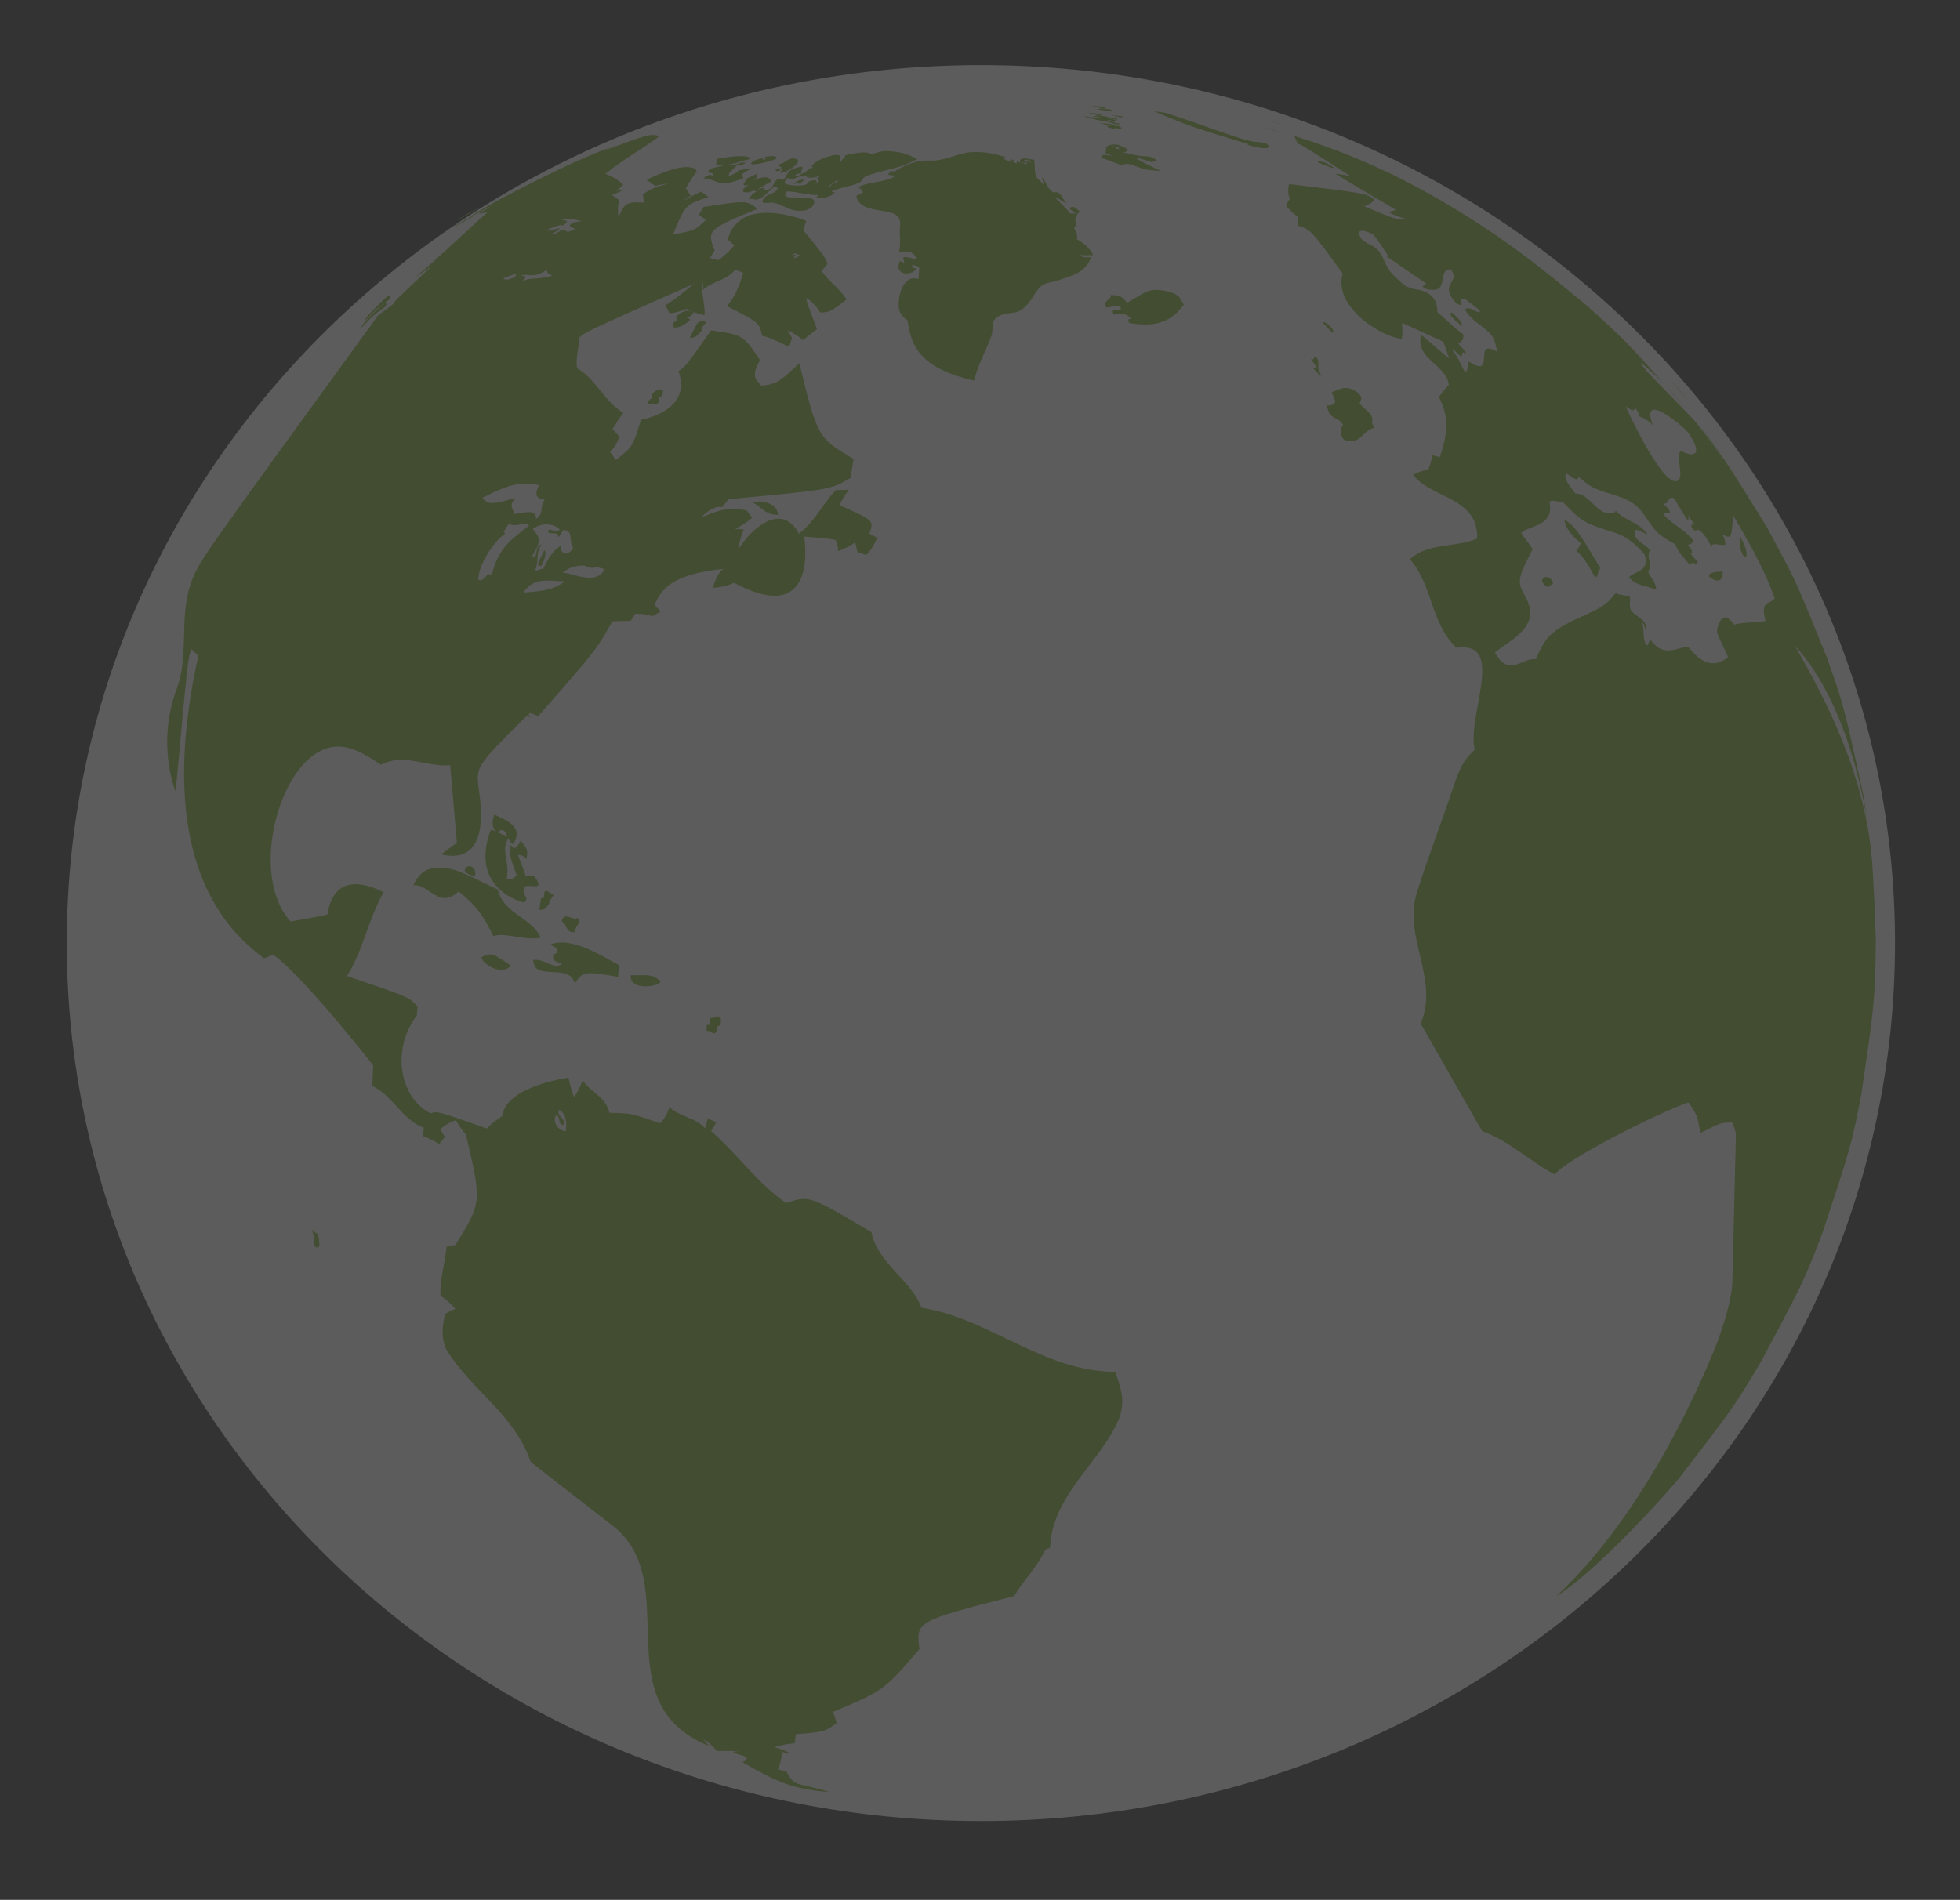 <?xml version="1.0" encoding="iso-8859-1"?>
<!-- Generator: Adobe Illustrator 16.0.0, SVG Export Plug-In . SVG Version: 6.00 Build 0)  -->
<!DOCTYPE svg PUBLIC "-//W3C//DTD SVG 1.1//EN" "http://www.w3.org/Graphics/SVG/1.1/DTD/svg11.dtd">
<svg version="1.1" id="Layer_1" xmlns="http://www.w3.org/2000/svg" xmlns:xlink="http://www.w3.org/1999/xlink" x="0px" y="0px"
	 width="262.5px" height="254.5px" viewBox="0 0 262.5 254.5" style="enable-background:new 0 0 262.5 254.5;" xml:space="preserve"
	>
<rect x="0" y="0" width="262.5" height="254.5" fill="#333333" stroke="none"/>
<g style="opacity:0.2;">
	<g>
		<path style="fill-rule:evenodd;clip-rule:evenodd;fill:#FFFFFF;" d="M253.798,126.335c0,64.955-54.813,117.605-122.425,117.605
			c-67.614,0-122.428-52.65-122.428-117.605c0-64.96,54.814-117.608,122.428-117.608C198.985,8.727,253.798,61.375,253.798,126.335z
			"/>
		<path style="fill-rule:evenodd;clip-rule:evenodd;fill:#FFFFFF;" d="M252.217,125.876c0,64.259-54.225,116.345-121.111,116.345
			c-66.889,0-121.115-52.086-121.115-116.345C9.99,61.613,64.216,9.53,131.105,9.53C197.992,9.53,252.217,61.613,252.217,125.876z"
			/>
		<path style="fill-rule:evenodd;clip-rule:evenodd;fill:#FFFFFF;" d="M250.637,125.419c0,63.562-53.637,115.083-119.799,115.083
			c-66.164,0-119.803-51.521-119.803-115.083c0-63.567,53.639-115.086,119.803-115.086C197,10.333,250.637,61.852,250.637,125.419z"
			/>
		<path style="fill-rule:evenodd;clip-rule:evenodd;fill:#FFFFFF;" d="M249.057,124.961c0,62.865-53.049,113.822-118.486,113.822
			c-65.439,0-118.49-50.957-118.49-113.822c0-62.871,53.051-113.825,118.49-113.825C196.008,11.136,249.057,62.09,249.057,124.961z"
			/>
		<path style="fill-rule:evenodd;clip-rule:evenodd;fill:#FFFFFF;" d="M247.477,124.502c0,62.169-52.462,112.562-117.175,112.562
			c-64.713,0-117.177-50.393-117.177-112.562c0-62.174,52.464-112.563,117.177-112.563
			C195.015,11.939,247.477,62.329,247.477,124.502z"/>
		<path style="fill-rule:evenodd;clip-rule:evenodd;fill:#FFFFFF;" d="M245.896,124.044c0,61.473-51.875,111.3-115.862,111.3
			c-63.989,0-115.864-49.827-115.864-111.3c0-61.478,51.875-111.303,115.864-111.303C194.021,12.741,245.896,62.567,245.896,124.044
			z"/>
		<path style="fill-rule:evenodd;clip-rule:evenodd;fill:#FFFFFF;" d="M244.316,123.587c0,60.775-51.287,110.039-114.549,110.039
			c-63.265,0-114.553-49.264-114.553-110.039c0-60.782,51.288-110.042,114.553-110.042
			C193.029,13.544,244.316,62.805,244.316,123.587z"/>
		<path style="fill-rule:evenodd;clip-rule:evenodd;fill:#FFFFFF;" d="M242.736,123.128c0,60.079-50.7,108.779-113.237,108.779
			c-62.54,0-113.24-48.7-113.24-108.779c0-60.085,50.7-108.781,113.24-108.781C192.036,14.347,242.736,63.043,242.736,123.128z"/>
		<path style="fill-rule:evenodd;clip-rule:evenodd;fill:#FFFFFF;" d="M241.155,122.67c0,59.383-50.111,107.519-111.924,107.519
			c-61.815,0-111.928-48.136-111.928-107.519c0-59.388,50.113-107.52,111.928-107.52C191.044,15.15,241.155,63.282,241.155,122.67z"
			/>
		<path style="fill-rule:evenodd;clip-rule:evenodd;fill:#FFFFFF;" d="M239.575,122.212c0,58.687-49.524,106.257-110.612,106.257
			c-61.089,0-110.614-47.57-110.614-106.257c0-58.692,49.525-106.259,110.614-106.259C190.051,15.953,239.575,63.52,239.575,122.212
			z"/>
		<path style="fill-rule:evenodd;clip-rule:evenodd;fill:#FFFFFF;" d="M237.995,121.754c0,57.99-48.937,104.996-109.3,104.996
			c-60.364,0-109.301-47.006-109.301-104.996c0-57.996,48.937-104.998,109.301-104.998
			C189.059,16.756,237.995,63.758,237.995,121.754z"/>
		<path style="fill-rule:evenodd;clip-rule:evenodd;fill:#FFFFFF;" d="M236.415,121.296c0,57.293-48.349,103.735-107.987,103.735
			c-59.64,0-107.989-46.442-107.989-103.735c0-57.299,48.349-103.737,107.989-103.737
			C188.066,17.559,236.415,63.997,236.415,121.296z"/>
		<path style="fill-rule:evenodd;clip-rule:evenodd;fill:#FFFFFF;" d="M234.835,120.838c0,56.597-47.762,102.475-106.675,102.475
			c-58.915,0-106.677-45.878-106.677-102.475c0-56.603,47.762-102.477,106.677-102.477
			C187.073,18.361,234.835,64.235,234.835,120.838z"/>
		<path style="fill-rule:evenodd;clip-rule:evenodd;fill:#FFFFFF;" d="M233.255,120.379c0,55.901-47.175,101.213-105.362,101.213
			c-58.19,0-105.364-45.313-105.364-101.213c0-55.906,47.174-101.215,105.364-101.215C186.08,19.164,233.255,64.474,233.255,120.379
			z"/>
		<path style="fill-rule:evenodd;clip-rule:evenodd;fill:#FFFFFF;" d="M231.674,119.921c0,55.204-46.586,99.953-104.049,99.953
			c-57.465,0-104.052-44.749-104.052-99.953c0-55.209,46.586-99.955,104.052-99.955C185.088,19.967,231.674,64.712,231.674,119.921z
			"/>
		<path style="fill-rule:evenodd;clip-rule:evenodd;fill:#FFFFFF;" d="M230.094,119.464c0,54.507-45.998,98.691-102.736,98.691
			c-56.74,0-102.739-44.185-102.739-98.691c0-54.514,45.999-98.694,102.739-98.694C184.096,20.77,230.094,64.95,230.094,119.464z"/>
		<path style="fill-rule:evenodd;clip-rule:evenodd;fill:#FFFFFF;" d="M228.514,119.005c0,53.811-45.411,97.43-101.424,97.43
			c-56.016,0-101.427-43.619-101.427-97.43c0-53.817,45.411-97.432,101.427-97.432C183.103,21.573,228.514,65.188,228.514,119.005z"
			/>
		<path style="fill-rule:evenodd;clip-rule:evenodd;fill:#FFFFFF;" d="M226.934,118.547c0,53.115-44.824,96.17-100.111,96.17
			c-55.291,0-100.114-43.055-100.114-96.17c0-53.12,44.823-96.171,100.114-96.171C182.109,22.375,226.934,65.427,226.934,118.547z"
			/>
		<path style="fill-rule:evenodd;clip-rule:evenodd;fill:#FFFFFF;" d="M225.354,118.089c0,52.418-44.236,94.909-98.799,94.909
			c-54.566,0-98.802-42.491-98.802-94.909c0-52.423,44.235-94.911,98.802-94.911C181.117,23.178,225.354,65.666,225.354,118.089z"/>
		<path style="fill-rule:evenodd;clip-rule:evenodd;fill:#FFFFFF;" d="M223.773,117.631c0,51.721-43.649,93.648-97.487,93.648
			c-53.841,0-97.488-41.927-97.488-93.648c0-51.728,43.647-93.65,97.488-93.65C180.124,23.981,223.773,65.903,223.773,117.631z"/>
		<path style="fill-rule:evenodd;clip-rule:evenodd;fill:#FFFFFF;" d="M222.193,117.173c0,51.024-43.062,92.387-96.175,92.387
			c-53.116,0-96.176-41.362-96.176-92.387c0-51.031,43.06-92.389,96.176-92.389C179.132,24.784,222.193,66.142,222.193,117.173z"/>
		<path style="fill-rule:evenodd;clip-rule:evenodd;fill:#FFFFFF;" d="M220.613,116.715c0,50.328-42.475,91.126-94.862,91.126
			c-52.391,0-94.863-40.798-94.863-91.126c0-50.334,42.473-91.128,94.863-91.128C178.139,25.587,220.613,66.381,220.613,116.715z"/>
		<path style="fill-rule:evenodd;clip-rule:evenodd;fill:#FFFFFF;" d="M219.032,116.257c0,49.632-41.886,89.865-93.549,89.865
			c-51.666,0-93.551-40.233-93.551-89.865c0-49.639,41.885-89.867,93.551-89.867C177.146,26.39,219.032,66.618,219.032,116.257z"/>
		<path style="fill-rule:evenodd;clip-rule:evenodd;fill:#FFFFFF;" d="M217.452,115.799c0,48.936-41.299,88.604-92.237,88.604
			c-50.94,0-92.237-39.668-92.237-88.604c0-48.942,41.297-88.606,92.237-88.606C176.153,27.192,217.452,66.857,217.452,115.799z"/>
		<path style="fill-rule:evenodd;clip-rule:evenodd;fill:#FFFFFF;" d="M215.872,115.341c0,48.238-40.711,87.343-90.925,87.343
			c-50.216,0-90.925-39.104-90.925-87.343c0-48.245,40.709-87.346,90.925-87.346C175.161,27.995,215.872,67.096,215.872,115.341z"/>
		<path style="fill-rule:evenodd;clip-rule:evenodd;fill:#FFFFFF;" d="M214.292,114.882c0,47.542-40.124,86.083-89.612,86.083
			c-49.491,0-89.612-38.54-89.612-86.083c0-47.549,40.121-86.084,89.612-86.084C174.168,28.798,214.292,67.333,214.292,114.882z"/>
		<path style="fill-rule:evenodd;clip-rule:evenodd;fill:#FFFFFF;" d="M212.711,114.424c0,46.846-39.535,84.822-88.299,84.822
			c-48.767,0-88.3-37.977-88.3-84.822c0-46.852,39.533-84.822,88.3-84.822C173.176,29.602,212.711,67.572,212.711,114.424z"/>
		<path style="fill-rule:evenodd;clip-rule:evenodd;fill:#FFFFFF;" d="M211.131,113.967c0,46.148-38.947,83.561-86.986,83.561
			c-48.042,0-86.987-37.412-86.987-83.561c0-46.156,38.946-83.563,86.987-83.563C172.184,30.404,211.131,67.811,211.131,113.967z"/>
		<path style="fill-rule:evenodd;clip-rule:evenodd;fill:#FFFFFF;" d="M209.551,113.508c0,45.453-38.36,82.299-85.674,82.299
			c-47.316,0-85.675-36.847-85.675-82.299c0-45.459,38.359-82.301,85.675-82.301C171.19,31.207,209.551,68.049,209.551,113.508z"/>
		<path style="fill-rule:evenodd;clip-rule:evenodd;fill:#FFFFFF;" d="M207.971,113.05c0,44.757-37.772,81.039-84.362,81.039
			c-46.591,0-84.362-36.282-84.362-81.039c0-44.763,37.771-81.04,84.362-81.04C170.198,32.01,207.971,68.287,207.971,113.05z"/>
		<path style="fill-rule:evenodd;clip-rule:evenodd;fill:#FFFFFF;" d="M206.391,112.592c0,44.061-37.186,79.777-83.049,79.777
			c-45.867,0-83.05-35.717-83.05-79.777c0-44.066,37.183-79.779,83.05-79.779C169.205,32.813,206.391,68.525,206.391,112.592z"/>
		<path style="fill-rule:evenodd;clip-rule:evenodd;fill:#FFFFFF;" d="M204.811,112.134c0,43.363-36.598,78.517-81.737,78.517
			c-45.142,0-81.736-35.153-81.736-78.517c0-43.37,36.595-78.519,81.736-78.519C168.213,33.615,204.811,68.764,204.811,112.134z"/>
		<path style="fill-rule:evenodd;clip-rule:evenodd;fill:#FFFFFF;" d="M203.23,111.676c0,42.667-36.011,77.256-80.425,77.256
			c-44.417,0-80.424-34.589-80.424-77.256c0-42.674,36.007-77.257,80.424-77.257C167.22,34.418,203.23,69.002,203.23,111.676z"/>
		<path style="fill-rule:evenodd;clip-rule:evenodd;fill:#FFFFFF;" d="M201.65,111.218c0,41.97-35.423,75.995-79.112,75.995
			c-43.692,0-79.112-34.025-79.112-75.995c0-41.978,35.419-75.996,79.112-75.996C166.228,35.222,201.65,69.24,201.65,111.218z"/>
		<path style="fill-rule:evenodd;clip-rule:evenodd;fill:#FFFFFF;" d="M200.069,110.76c0,41.273-34.835,74.734-77.799,74.734
			c-42.967,0-77.8-33.461-77.8-74.734c0-41.281,34.833-74.735,77.8-74.735C165.234,36.024,200.069,69.479,200.069,110.76z"/>
		<path style="fill-rule:evenodd;clip-rule:evenodd;fill:#FFFFFF;" d="M198.489,110.302c0,40.577-34.247,73.474-76.486,73.474
			c-42.242,0-76.487-32.896-76.487-73.474c0-40.585,34.245-73.475,76.487-73.475C164.242,36.827,198.489,69.717,198.489,110.302z"/>
		<path style="fill-rule:evenodd;clip-rule:evenodd;fill:#FFFFFF;" d="M196.909,109.844c0,39.88-33.66,72.212-75.174,72.212
			c-41.518,0-75.175-32.332-75.175-72.212c0-39.888,33.657-72.214,75.175-72.214C163.249,37.63,196.909,69.956,196.909,109.844z"/>
		<path style="fill-rule:evenodd;clip-rule:evenodd;fill:#FFFFFF;" d="M195.328,109.385c0,39.184-33.072,70.952-73.86,70.952
			c-40.793,0-73.862-31.768-73.862-70.952c0-39.191,33.069-70.953,73.862-70.953C162.256,38.433,195.328,70.194,195.328,109.385z"/>
		<path style="fill-rule:evenodd;clip-rule:evenodd;fill:#FFFFFF;" d="M193.748,108.927c0,38.488-32.484,69.69-72.548,69.69
			c-40.068,0-72.549-31.202-72.549-69.69c0-38.495,32.481-69.691,72.549-69.691C161.264,39.235,193.748,70.432,193.748,108.927z"/>
		<path style="fill-rule:evenodd;clip-rule:evenodd;fill:#FFFFFF;" d="M192.168,108.469c0,37.791-31.896,68.429-71.236,68.429
			c-39.343,0-71.236-30.639-71.236-68.429c0-37.798,31.894-68.431,71.236-68.431C160.271,40.039,192.168,70.671,192.168,108.469z"/>
		<path style="fill-rule:evenodd;clip-rule:evenodd;fill:#FFFFFF;" d="M190.588,108.011c0,37.095-31.31,67.169-69.924,67.169
			c-38.618,0-69.924-30.074-69.924-67.169c0-37.102,31.306-67.17,69.924-67.17C159.278,40.841,190.588,70.909,190.588,108.011z"/>
		<path style="fill-rule:evenodd;clip-rule:evenodd;fill:#FFFFFF;" d="M189.008,107.553c0,36.398-30.723,65.908-68.611,65.908
			c-37.893,0-68.611-29.51-68.611-65.908c0-36.405,30.718-65.908,68.611-65.908C158.285,41.645,189.008,71.147,189.008,107.553z"/>
		<path style="fill-rule:evenodd;clip-rule:evenodd;fill:#FFFFFF;" d="M187.428,107.095c0,35.702-30.135,64.647-67.299,64.647
			c-37.168,0-67.299-28.945-67.299-64.647c0-35.709,30.131-64.647,67.299-64.647C157.293,42.447,187.428,71.386,187.428,107.095z"/>
		<path style="fill-rule:evenodd;clip-rule:evenodd;fill:#FFFFFF;" d="M185.848,106.637c0,35.006-29.547,63.386-65.987,63.386
			c-36.443,0-65.986-28.38-65.986-63.386c0-35.013,29.543-63.387,65.986-63.387C156.301,43.25,185.848,71.624,185.848,106.637z"/>
		<path style="fill-rule:evenodd;clip-rule:evenodd;fill:#FFFFFF;" d="M184.268,106.179c0,34.309-28.96,62.125-64.674,62.125
			c-35.718,0-64.673-27.816-64.673-62.125c0-34.316,28.955-62.126,64.673-62.126C155.308,44.053,184.268,71.862,184.268,106.179z"/>
		<path style="fill-rule:evenodd;clip-rule:evenodd;fill:#FFFFFF;" d="M182.687,105.721c0,33.611-28.372,60.863-63.361,60.863
			c-34.994,0-63.361-27.252-63.361-60.863c0-33.62,28.367-60.865,63.361-60.865C154.314,44.855,182.687,72.101,182.687,105.721z"/>
		<path style="fill-rule:evenodd;clip-rule:evenodd;fill:#FFFFFF;" d="M181.106,105.263c0,32.915-27.784,59.603-62.049,59.603
			c-34.268,0-62.048-26.688-62.048-59.603c0-32.924,27.78-59.604,62.048-59.604C153.322,45.658,181.106,72.339,181.106,105.263z"/>
		<path style="fill-rule:evenodd;clip-rule:evenodd;fill:#FFFFFF;" d="M179.526,104.805c0,32.219-27.196,58.342-60.736,58.342
			c-33.544,0-60.735-26.123-60.735-58.342c0-32.228,27.191-58.344,60.735-58.344C152.33,46.461,179.526,72.577,179.526,104.805z"/>
		<path style="fill-rule:evenodd;clip-rule:evenodd;fill:#FFFFFF;" d="M177.946,104.346c0,31.523-26.609,57.082-59.424,57.082
			c-32.819,0-59.423-25.559-59.423-57.082c0-31.531,26.604-57.082,59.423-57.082C151.337,47.265,177.946,72.815,177.946,104.346z"/>
		<path style="fill-rule:evenodd;clip-rule:evenodd;fill:#FFFFFF;" d="M176.365,103.888c0,30.826-26.021,55.821-58.11,55.821
			c-32.094,0-58.11-24.995-58.11-55.821c0-30.834,26.017-55.821,58.11-55.821C150.344,48.067,176.365,73.054,176.365,103.888z"/>
		<path style="fill-rule:evenodd;clip-rule:evenodd;fill:#FFFFFF;" d="M174.785,103.43c0,30.13-25.434,54.561-56.798,54.561
			c-31.369,0-56.798-24.431-56.798-54.561c0-30.138,25.429-54.56,56.798-54.56C149.352,48.87,174.785,73.292,174.785,103.43z"/>
		<path style="fill-rule:evenodd;clip-rule:evenodd;fill:#FFFFFF;" d="M173.205,102.972c0,29.433-24.846,53.299-55.486,53.299
			c-30.644,0-55.485-23.866-55.485-53.299c0-29.44,24.841-53.299,55.485-53.299C148.359,49.673,173.205,73.531,173.205,102.972z"/>
		<path style="fill-rule:evenodd;clip-rule:evenodd;fill:#FFFFFF;" d="M171.625,102.514c0,28.736-24.259,52.037-54.173,52.037
			c-29.919,0-54.173-23.301-54.173-52.037c0-28.745,24.253-52.038,54.173-52.038C147.366,50.476,171.625,73.769,171.625,102.514z"/>
		<path style="fill-rule:evenodd;clip-rule:evenodd;fill:#FFFFFF;" d="M170.045,102.056c0,28.04-23.672,50.776-52.861,50.776
			c-29.194,0-52.86-22.736-52.86-50.776c0-28.048,23.667-50.777,52.86-50.777C146.373,51.278,170.045,74.008,170.045,102.056z"/>
		<path style="fill-rule:evenodd;clip-rule:evenodd;fill:#FFFFFF;" d="M168.465,101.598c0,27.344-23.084,49.516-51.549,49.516
			c-28.469,0-51.547-22.172-51.547-49.516c0-27.352,23.079-49.517,51.547-49.517C145.381,52.081,168.465,74.246,168.465,101.598z"/>
		<path style="fill-rule:evenodd;clip-rule:evenodd;fill:#FFFFFF;" d="M166.885,101.14c0,26.647-22.496,48.255-50.236,48.255
			c-27.745,0-50.235-21.607-50.235-48.255c0-26.656,22.491-48.256,50.235-48.256C144.389,52.884,166.885,74.484,166.885,101.14z"/>
		<path style="fill-rule:evenodd;clip-rule:evenodd;fill:#FFFFFF;" d="M165.304,100.682c0,25.95-21.908,46.994-48.923,46.994
			c-27.019,0-48.922-21.044-48.922-46.994c0-25.959,21.903-46.995,48.922-46.995C143.396,53.687,165.304,74.723,165.304,100.682z"/>
		<path style="fill-rule:evenodd;clip-rule:evenodd;fill:#FFFFFF;" d="M163.724,100.223c0,25.254-21.32,45.734-47.611,45.734
			c-26.294,0-47.61-20.479-47.61-45.734c0-25.262,21.315-45.733,47.61-45.733C142.403,54.49,163.724,74.961,163.724,100.223z"/>
		<path style="fill-rule:evenodd;clip-rule:evenodd;fill:#FFFFFF;" d="M162.144,99.766c0,24.557-20.733,44.472-46.298,44.472
			c-25.57,0-46.297-19.915-46.297-44.472c0-24.566,20.727-44.473,46.297-44.473C141.41,55.293,162.144,75.199,162.144,99.766z"/>
		<path style="fill-rule:evenodd;clip-rule:evenodd;fill:#FFFFFF;" d="M160.563,99.307c0,23.861-20.146,43.212-44.986,43.212
			c-24.845,0-44.984-19.351-44.984-43.212c0-23.869,20.14-43.211,44.984-43.211C140.418,56.096,160.563,75.438,160.563,99.307z"/>
		<path style="fill-rule:evenodd;clip-rule:evenodd;fill:#FFFFFF;" d="M158.983,98.849c0,23.165-19.559,41.95-43.674,41.95
			c-24.12,0-43.672-18.785-43.672-41.95c0-23.173,19.552-41.951,43.672-41.951C139.425,56.898,158.983,75.676,158.983,98.849z"/>
		<path style="fill-rule:evenodd;clip-rule:evenodd;fill:#FFFFFF;" d="M157.402,98.391c0,22.467-18.97,40.689-42.36,40.689
			c-23.395,0-42.359-18.222-42.359-40.689c0-22.477,18.965-40.69,42.359-40.69C138.433,57.701,157.402,75.914,157.402,98.391z"/>
		<path style="fill-rule:evenodd;clip-rule:evenodd;fill:#FFFFFF;" d="M155.822,97.933c0,21.771-18.383,39.429-41.048,39.429
			c-22.67,0-41.047-17.657-41.047-39.429c0-21.78,18.376-39.429,41.047-39.429C137.439,58.504,155.822,76.153,155.822,97.933z"/>
		<path style="fill-rule:evenodd;clip-rule:evenodd;fill:#FFFFFF;" d="M154.242,97.475c0,21.075-17.796,38.168-39.735,38.168
			c-21.945,0-39.734-17.093-39.734-38.168c0-21.084,17.789-38.167,39.734-38.167C136.446,59.307,154.242,76.391,154.242,97.475z"/>
		<path style="fill-rule:evenodd;clip-rule:evenodd;fill:#FFFFFF;" d="M152.662,97.017c0,20.378-17.208,36.907-38.423,36.907
			c-21.221,0-38.422-16.529-38.422-36.907c0-20.388,17.201-36.907,38.422-36.907C135.454,60.11,152.662,76.629,152.662,97.017z"/>
		<path style="fill-rule:evenodd;clip-rule:evenodd;fill:#FFFFFF;" d="M151.082,96.559c0,19.682-16.621,35.646-37.111,35.646
			c-20.495,0-37.109-15.964-37.109-35.646c0-19.691,16.614-35.646,37.109-35.646C134.461,60.912,151.082,76.868,151.082,96.559z"/>
		<path style="fill-rule:evenodd;clip-rule:evenodd;fill:#FFFFFF;" d="M149.502,96.1c0,18.986-16.033,34.385-35.799,34.385
			c-19.771,0-35.796-15.399-35.796-34.385c0-18.994,16.025-34.384,35.796-34.384C133.469,61.716,149.502,77.106,149.502,96.1z"/>
		<path style="fill-rule:evenodd;clip-rule:evenodd;fill:#FFFFFF;" d="M147.922,95.643c0,18.289-15.446,33.124-34.486,33.124
			c-19.045,0-34.484-14.835-34.484-33.124c0-18.298,15.438-33.125,34.484-33.125C132.476,62.518,147.922,77.344,147.922,95.643z"/>
		<path style="fill-rule:evenodd;clip-rule:evenodd;fill:#FFFFFF;" d="M146.341,95.185c0,17.592-14.857,31.862-33.173,31.862
			c-18.32,0-33.171-14.271-33.171-31.862c0-17.602,14.851-31.863,33.171-31.863C131.483,63.321,146.341,77.583,146.341,95.185z"/>
		<path style="fill-rule:evenodd;clip-rule:evenodd;fill:#FFFFFF;" d="M144.761,94.726c0,16.896-14.271,30.602-31.86,30.602
			c-17.596,0-31.859-13.706-31.859-30.602c0-16.905,14.263-30.602,31.859-30.602C130.49,64.124,144.761,77.821,144.761,94.726z"/>
		<path style="fill-rule:evenodd;clip-rule:evenodd;fill:#FFFFFF;" d="M143.181,94.268c0,16.199-13.683,29.341-30.548,29.341
			c-16.871,0-30.546-13.142-30.546-29.341c0-16.208,13.675-29.341,30.546-29.341C129.498,64.927,143.181,78.06,143.181,94.268z"/>
		<path style="fill-rule:evenodd;clip-rule:evenodd;fill:#FFFFFF;" d="M141.601,93.81c0,15.503-13.095,28.081-29.236,28.081
			c-16.146,0-29.233-12.578-29.233-28.081c0-15.512,13.087-28.08,29.233-28.08C128.506,65.73,141.601,78.298,141.601,93.81z"/>
		<path style="fill-rule:evenodd;clip-rule:evenodd;fill:#FFFFFF;" d="M140.02,93.352c0,14.806-12.507,26.819-27.922,26.819
			c-15.421,0-27.921-12.013-27.921-26.819c0-14.816,12.5-26.82,27.921-26.82C127.513,66.532,140.02,78.536,140.02,93.352z"/>
		<path style="fill-rule:evenodd;clip-rule:evenodd;fill:#FFFFFF;" d="M138.439,92.894c0,14.11-11.92,25.559-26.61,25.559
			c-14.697,0-26.608-11.448-26.608-25.559c0-14.119,11.912-25.558,26.608-25.558C126.52,67.335,138.439,78.774,138.439,92.894z"/>
		<path style="fill-rule:evenodd;clip-rule:evenodd;fill:#FFFFFF;" d="M136.859,92.436c0,13.413-11.332,24.298-25.298,24.298
			c-13.971,0-25.295-10.885-25.295-24.298c0-13.423,11.324-24.297,25.295-24.297C125.527,68.138,136.859,79.013,136.859,92.436z"/>
		<path style="fill-rule:evenodd;clip-rule:evenodd;fill:#FFFFFF;" d="M135.279,91.978c0,12.717-10.744,23.037-23.985,23.037
			c-13.246,0-23.983-10.32-23.983-23.037c0-12.727,10.737-23.036,23.983-23.036C124.535,68.941,135.279,79.251,135.279,91.978z"/>
		<path style="fill-rule:evenodd;clip-rule:evenodd;fill:#FFFFFF;" d="M133.699,91.52c0,12.02-10.157,21.775-22.673,21.775
			c-12.522,0-22.67-9.755-22.67-21.775c0-12.03,10.148-21.775,22.67-21.775C123.542,69.744,133.699,79.49,133.699,91.52z"/>
		<path style="fill-rule:evenodd;clip-rule:evenodd;fill:#FFFFFF;" d="M132.119,91.062c0,11.323-9.57,20.515-21.361,20.515
			c-11.796,0-21.358-9.191-21.358-20.515c0-11.334,9.562-20.515,21.358-20.515C122.549,70.547,132.119,79.728,132.119,91.062z"/>
		<path style="fill-rule:evenodd;clip-rule:evenodd;fill:#FFFFFF;" d="M130.539,90.603c0,10.627-8.982,19.254-20.048,19.254
			c-11.072,0-20.045-8.627-20.045-19.254c0-10.637,8.973-19.253,20.045-19.253C121.557,71.35,130.539,79.966,130.539,90.603z"/>
		<path style="fill-rule:evenodd;clip-rule:evenodd;fill:#FFFFFF;" d="M128.959,90.146c0,9.93-8.395,17.993-18.736,17.993
			c-10.347,0-18.733-8.063-18.733-17.993c0-9.941,8.386-17.993,18.733-17.993C120.564,72.152,128.959,80.205,128.959,90.146z"/>
		<path style="fill-rule:evenodd;clip-rule:evenodd;fill:#FFFFFF;" d="M127.378,89.687c0,9.234-7.807,16.732-17.423,16.732
			c-9.622,0-17.419-7.498-17.419-16.732c0-9.244,7.797-16.731,17.419-16.731C119.571,72.956,127.378,80.443,127.378,89.687z"/>
		<path style="fill-rule:evenodd;clip-rule:evenodd;fill:#FFFFFF;" d="M125.798,89.229c0,8.538-7.219,15.471-16.11,15.471
			c-8.897,0-16.107-6.934-16.107-15.471c0-8.548,7.21-15.471,16.107-15.471C118.579,73.758,125.798,80.681,125.798,89.229z"/>
	</g>
	<path style="fill:#7EB22B;" d="M103.566,21.432c0.617-0.186,0.505-0.347,0.311-0.456c-0.357-0.136-1.538-0.002-1.55,0.123
		c0.083,0.093,0.217,0.036,0.306,0.109c-0.037,0.147-0.429,0.215-0.466,0.18c-0.016-0.024-0.009-0.049-0.004-0.087
		c0.01-0.049,0.02-0.082-0.089-0.087c-0.041-0.005-0.177,0.006-0.617,0.142c-0.575,0.18-0.86,0.458-0.869,0.529
		C100.551,22.087,101.313,22.125,103.566,21.432z"/>
	<path style="fill:#7EB22B;" d="M96.365,22.136c0.617,0.025,2.118-0.272,2.183-0.289c0.231-0.049,0.52-0.212,0.749-0.275
		c0.25-0.074,0.511-0.095,0.755-0.167c0.13-0.035,0.3-0.092,0.43-0.125c-0.027-0.109-0.065-0.142-0.176-0.207
		c-0.605-0.262-1.974-0.194-4.31,0.207c0.056,0.12,0.053,0.194-0.024,0.409C95.889,21.926,95.827,22.114,96.365,22.136z"/>
	<path style="fill:#7EB22B;" d="M95.458,24.154c0.832,0.36,1.49,0.641,3.461-0.033c0.196-0.071,0.459-0.172,0.651-0.245
		c-0.284-0.611-0.284-0.611,1.149-1.342c-1.39,0.202-1.39,0.202-1.857,0.311c-0.005,0.131-0.008,0.169-0.411,0.366
		c-0.466,0.221-0.49,0.257-0.609,0.431c-0.099-0.038-0.099-0.038-0.243-0.196c0.015-0.104,0.065-0.268,0.144-0.36
		c0.319-0.374,0.733-0.666,1.063-1.037c0.021,0,0.046,0,0.065,0.011c0.021,0.022,0.021,0.022,0.013,0.093
		c0.011,0.008,0.024,0.016,0.033,0.027c0.291,0,0.844-0.273,0.949-0.357c0-0.008-0.002-0.024-0.009-0.035
		c-0.132-0.017-0.275,0.041-0.396-0.05c-0.396,0.082-0.753,0.284-1.158,0.338c0-0.011-0.002-0.016-0.005-0.027
		c-0.5-0.185-2.814,0.47-3.08,0.541c-0.006,0.005-0.452,0.278-0.356,0.441c0.041,0.074,0.205,0.115,0.332,0.131
		c0.246,0.06,0.323,0.082,0.349,0.185c0.006,0.022-0.158,0.273-0.251,0.202c-0.049-0.022-0.021-0.087-0.049-0.12
		c-0.097-0.024-0.16-0.033-0.843,0.246c0.016,0.024,0.025,0.049,0.037,0.073c-0.082,0.074-0.082,0.074-0.279,0.167
		C94.653,23.914,94.896,23.925,95.458,24.154z"/>
	<path style="fill:#7EB22B;" d="M42.605,165.293c-0.375-0.087-0.606-0.347-0.829-0.58c0.019,0.055,0.043,0.133,0.06,0.199
		c0.292,0.93,0.299,1.006,0.208,1.982c0.598,0.396,0.795,0.243,0.708-0.548C42.718,165.992,42.645,165.64,42.605,165.293z"/>
	<path style="fill:#7EB22B;" d="M48.467,43.842c0.512-0.51,0.98-1.058,1.532-1.532c0.828-0.721,1.511-1.168,1.768-1.326
		c-0.145-0.123,0.003-0.267-0.019-0.398c-0.111-0.142-0.633,0.278-0.639,0.283c-1.739,1.67-2.645,2.649-2.684,2.899
		C48.421,43.798,48.415,43.832,48.467,43.842z"/>
	<path style="fill:#7EB22B;" d="M62.724,29.206c-0.307,0.175-0.307,0.175-1.95,1.198c0.083,0.019,0.083,0.019,2.049-1.1
		c0.442-0.251,0.442-0.251,0.565-0.365c0.003,0,0.008-0.008,0.008-0.008c-0.344,0.049-0.558,0.357-0.89,0.431
		C62.522,29.348,62.538,29.326,62.724,29.206z"/>
	<path style="fill:#7EB22B;" d="M72.071,75.468c-0.075,0.355,0.148,0.369,0.354,0.347h0.001h0.003l0,0
		c0.034,0,0.102-0.005,0.244-0.3c0.188-0.382,0.611-1.65,0.212-1.79l0,0c-0.266,0.595-0.266,0.595-0.438,0.911
		C72.313,74.893,72.121,75.242,72.071,75.468z"/>
	<path style="fill:#7EB22B;" d="M106.238,24.645c0.57-0.104,0.703-0.123,0.796-0.032c0.003,0.005,0.007,0.005,0.01,0.01
		c0.263-0.158,0.815-0.496,0.602-0.556c-0.005-0.005-0.013-0.005-0.021-0.005c-0.188-0.019-0.599,0.084-0.603,0.084
		C107.021,24.146,106.71,24.301,106.238,24.645z"/>
	<path style="fill:#7EB22B;" d="M150.271,17.289c-0.161-0.268-0.188-0.314-0.573-0.442c-0.028,0.049-0.028,0.049-0.364,0.005
		c0.006-0.046,0.006-0.128-0.684-0.259c-0.068-0.017-0.161-0.038-0.231-0.038l-1.138-0.027l0,0c0.581,0.093,1.132,0.278,1.708,0.376
		c-0.438-0.033-0.669-0.049-0.757,0.005c-0.006,0.011-0.006,0.017-0.006,0.027c0.136,0.125,1.224,0.464,1.409,0.401
		c0-0.005,0-0.011,0-0.019c-0.112-0.087-0.262-0.098-0.384-0.18C149.299,17.133,149.33,17.123,150.271,17.289z"/>
	<path style="fill:#7EB22B;" d="M149.042,16.433c-0.073,0.016-0.197,0.005-0.748-0.057c0.033,0.008,0.073,0.008,0.107,0.014
		c0.398,0.073,0.782,0.202,1.169,0.253c0.02,0.005,0.361,0.016,0.433-0.022c0-0.011,0-0.016,0.005-0.016
		c-0.048-0.043-0.291-0.093-0.717-0.147C149.057,16.433,149.057,16.433,149.042,16.433z"/>
	<path style="fill:#7EB22B;" d="M146.182,15.709c-0.009,0.005-0.291,0.011-0.337-0.016c0-0.006,0-0.016,0-0.021
		c-0.065-0.028-0.107-0.044-0.833-0.082c0.073,0.011,0.172,0.038,0.248,0.049c0.607,0.131,1.195,0.322,1.809,0.453
		c0.011,0.003,1.872,0.341,2.045,0.341c0.158-0.014,0.166-0.03,0.195-0.052c-0.058-0.065-0.201-0.104-0.758-0.12
		c0.012-0.006,0.02-0.006,0.02-0.006c-0.028-0.109-0.181-0.065-0.215-0.164c0.068-0.021,0.359-0.027,0.455,0.014
		c0,0.008,0,0.019,0.003,0.03c-0.014,0.011-0.028,0.022-0.037,0.032c0.057,0.061,0.806,0.178,0.906,0.082
		c-0.166-0.18-0.451-0.104-0.62-0.283c0.072-0.006,0.112-0.006,0.644,0.071c-0.068-0.028-0.068-0.028-0.085-0.049
		c0.003-0.016,0.014-0.03,0.017-0.043c-0.027-0.033-0.056-0.06-0.395-0.099c-0.04-0.005-0.091-0.01-0.13-0.021
		c0,0.011-0.003,0.021-0.003,0.03c-0.356,0.09-2.48-0.092-2.918-0.167C146.192,15.693,146.187,15.701,146.182,15.709z"/>
	<path style="fill:#7EB22B;" d="M146.949,15.475c-0.107,0.011-0.203,0.054-0.311,0.084c-0.145,0.03-0.164,0.036-0.175,0.057
		c0.006,0.005,0.011,0.011,0.011,0.011l0,0c0.676,0.044,1.339,0.177,2.011,0.24c-0.106-0.049-0.13-0.071-0.079-0.117
		c0.068-0.058,0.028-0.068-0.087-0.107c-0.088-0.027-0.433-0.079-0.988-0.139C147.212,15.492,147.068,15.456,146.949,15.475z"/>
	<path style="fill:#7EB22B;" d="M148.178,19.665c-0.101,0.268-0.005,0.557-0.141,0.813c0.29,0.205,0.66,0.246,0.975,0.387
		c-1.13-0.123-1.13-0.123-1.178-0.114c-0.207,0.03-0.27,0.24-0.427,0.325c0,0.005,0,0.005,0,0.005l0,0
		c0.92,0.344,2.493,0.933,2.493,0.933c0.1,0.019,0.227,0.049,0.316,0.063c0.229,0.036,0.41-0.125,0.628-0.12
		c0.115,0,0.296,0.019,0.296,0.019c0.806,0.172,1.537,0.554,2.333,0.723c0.316,0.071,0.316,0.071,1.994,0.218
		c-3.138-1.498-3.257-1.696-3.293-1.762c0.189-0.033,0.833,0.152,2.234,0.63c-0.195-0.219,0.387-0.15,0.521-0.298
		c-0.042-0.068-0.697-0.54-1.25-0.534c-1.043,0.017-2.243-0.284-3.303-0.545c0.331-0.057,0.94-0.155,0.472-0.502
		c-0.084-0.06-0.353-0.207-0.802-0.393C148.933,19.081,148.184,19.659,148.178,19.665z M149.347,19.839
		c0.04-0.079,0.124-0.036,0.182-0.071c0,0,0,0,0.006-0.005c-0.006-0.003-0.021-0.028-0.204-0.06
		c-0.206-0.052-0.469-0.148-0.469-0.148c0.006-0.002,0.011-0.002,0.229,0.033c0.24,0.043,0.309,0.054,0.336,0.043
		c-0.005-0.011-0.011-0.016-0.079-0.043c0.058,0.014,0.119,0.033,0.182,0.06c0.358,0.115,0.372,0.155,0.384,0.186
		c-0.039,0.049-0.11,0.03-0.145,0.071c0.012,0.044,0.113,0.084,0.483,0.202C149.658,19.959,149.406,19.891,149.347,19.839z"/>
	<path style="fill:#7EB22B;" d="M167.208,19.313c-0.051,0-0.13,0.003-0.188,0.008c0.194,0.208,2.617,0.808,2.935,0.382
		c-0.051-0.186-0.161-0.622-1.478-0.666c-1.144-0.049-3.163-0.748-4.138-1.086c-2.438-0.845-4.863-1.724-7.32-2.539
		c-0.61-0.2-0.93-0.297-0.93-0.297c-0.509-0.071-1.02-0.15-1.536-0.213l0.079,0.027C159.205,16.877,159.658,17.019,167.208,19.313z"
		/>
	<path style="fill:#7EB22B;" d="M171.826,17.767c-0.805-0.237-1.615-0.458-2.432-0.677l0.403,0.142
		C170.487,17.425,170.536,17.437,171.826,17.767z"/>
	<path style="fill:#7EB22B;" d="M104.965,24.023c-0.103-0.03-0.103-0.03-0.631-0.036c-0.013-0.035-0.031-0.074-0.046-0.111
		c-0.745,0.393-0.745,1.767-1.884,1.546c-0.037-0.068-0.065-0.166-0.067-0.237c-0.174-0.049-0.216-0.063-0.98,0.268
		c0.618-0.458,1.341-0.758,1.974-1.2c-0.373-0.513-0.723-0.774-2.459-0.104c0.411-0.289,0.458-0.328,0.535-0.502
		c-0.118-0.215-0.084-0.243,0.12-0.39c-0.587,0.194-1.128,0.497-1.693,0.742c0.021,0.052,0.043,0.123,0.065,0.172
		c-0.093,0.166-0.223,0.316-0.321,0.491c0.019,0.043,0.037,0.109,0.058,0.158c0.172,0.027,0.244,0.038,0.661-0.03
		c-0.901,0.535-0.837,0.677-0.753,0.892c0.238,0.093,0.63,0.24,1.68-0.272c-0.053,0.049-0.12,0.12-0.157,0.18
		c0.148,0.084,0.148,0.084,0.463-0.013c-0.09,0.038-0.208,0.101-0.296,0.142c-0.466,0.27-0.466,0.27-0.997,0.987
		c0.417-0.227,0.83,0.139,1.25,0c0.993-0.324,1.502-1.219,2.289-1.778c0.087,0.112,0.087,0.112,0.402,0.306
		c-0.38,0.93-1.906,0.663-2.073,1.819c0.044,0.033,0.089,0.082,0.139,0.087c0.489,0.136,0.985-0.076,1.471,0.039
		c0.911,0.202,1.668,0.763,2.57,0.977c0.144,0.038,0.555,0.092,0.895,0.089c1.946-0.035,1.878-1.301,1.876-1.306
		c-0.133-0.513-1.391-0.483-2.144-0.469c-1.527,0.038-2.11-0.074-1.517-0.829c1.437,0.011,2.802,0.545,4.244,0.485
		c-0.172,0.153-0.172,0.153-0.284,0.316c0.028,0.027,0.059,0.082,0.083,0.12c0.525,0.005,1.81-0.055,2.347-0.794
		c-0.099-0.054-0.099-0.054-0.346-0.019c-0.008-0.038-0.016-0.087-0.021-0.133c0.668-0.275,0.77-0.319,1.891-0.595
		c0.284-0.063,0.941-0.221,1.297-0.357c0.139-0.054,0.323-0.133,0.457-0.183c0.429-0.167,0.463-0.696,0.89-0.865
		c1.987-0.791,4.18-0.977,6.115-1.92c0.227-0.109,0.528-0.271,0.755-0.382c-1.118-0.595-1.89-0.857-3.044-0.999
		c-1.378-0.142-1.378-0.142-3.093,0.344c-0.362-0.259-1.038-0.426-3.541,0.158c0.019,0.043,0.043,0.109,0.062,0.153
		c-0.208,0.262-0.507,0.45-0.64,0.774c-0.135-0.033-0.135-0.033-0.041-0.865c-0.417-0.442-3.185,0.417-3.814,1.361
		c0.016,0.038,0.024,0.084,0.037,0.128c0.087,0,0.205-0.011,0.293-0.019c-0.046,0.014-0.108,0.038-0.154,0.063
		c-1.882,0.815-0.733,1.355-0.714,1.355c0.535,0.158,1.425-0.125,1.799-0.251c-0.129,0.087-0.313,0.208-0.446,0.294
		c-0.045,0.049-0.11,0.125-0.157,0.177c0.093,0.074,0.229,0.161,0.34,0.205c-0.08,0.194-0.34,0.382-0.528,0.494
		c0.458-0.473-0.016-0.538-0.065-0.541c-0.343-0.041-0.822,0.191-1.006,0.278c0.036,0.014,0.081,0.041,0.115,0.055
		c-0.295,0.646-3.042,0.366-3.123,0.043c-0.044-0.191,0.234-0.767,0.552-0.646c0.483,0.19,0.483,0.19,1.334-0.229
		c-0.151-0.077-0.336-0.055-0.493-0.137c0.113-0.136,0.163-0.169,0.487-0.308c-0.009,0.03-0.028,0.068-0.037,0.104
		c0.185-0.055,0.185-0.055,0.534-0.243c-0.039-0.005-0.089-0.014-0.133-0.022c-0.07-0.251,0.174-0.447,0.14-0.693
		c-0.532-0.071-1.591,0.437-1.597,0.442C105.434,23.099,105.335,23.647,104.965,24.023z M112.052,24.22
		c0.197-0.074,0.229-0.016,0.237,0.008c-0.01,0.014-0.037,0.024-0.053,0.036c-0.322,0.215-0.466,0.278-0.452,0.215
		c0.007-0.036,0.05-0.09,0.072-0.117c-0.333,0.229-0.699,0.496-0.569,0.54c0.004,0,0.015,0,0.022,0
		C111.159,24.97,111.094,25,111.047,25C110.926,24.939,111.677,24.362,112.052,24.22z"/>
	<path style="fill:#7EB22B;" d="M147.079,15.382c0.074-0.005,0.074-0.005,0.104,0.011l0,0c-0.126,0.02-0.251-0.024-0.381,0.014
		c0.039,0.03,0.796,0.079,0.858,0.02c-0.034-0.033-0.097-0.049-0.421-0.126c-0.285-0.076-0.285-0.076-0.398-0.109
		c-0.494-0.033-0.951-0.055-1.028,0c0.015,0.011,0.034,0.021,0.048,0.021C146.158,15.314,146.888,15.393,147.079,15.382z"/>
	<path style="fill:#7EB22B;" d="M104.62,22.572c-0.041-0.098-0.377,0.005-0.863,0.202c0.12-0.005,0.146,0.025,0.179,0.084
		c0.065,0.101,0.161,0.106,0.596-0.046c-0.015-0.017-0.015-0.017-0.062-0.033c-0.009-0.005-0.009-0.005-0.009-0.005h-0.003h-0.002
		c-0.01-0.005-0.02-0.01-0.031-0.013c0.024-0.118,0.277-0.188,0.324-0.14c0.043,0.049-0.03,0.143-0.115,0.246
		c-0.144,0.188-0.305,0.398,0.39,0.213c0.337-0.087,2.396-1.287,1.742-1.718c-0.038-0.027-0.096-0.049-0.14-0.065
		c-0.287-0.087-0.575-0.093-0.575-0.087c-0.006,0-0.482,0.156-0.893,0.436c-0.21,0.153-0.407,0.227-0.989,0.442
		C104.271,22.294,104.773,22.305,104.62,22.572z"/>
	<path style="fill:#7EB22B;" d="M119.65,22.908c-0.14,0.014-0.349,0.049-0.695,0.39c0.019,0.043,0.049,0.101,0.071,0.145
		c0.234,0.036,0.473,0,0.705,0.079c0.003,0.049,0.003,0.12,0.008,0.169c-1.488,0.808-3.296,0.601-4.797,1.383
		c0.47,0.313,0.504,0.374,0.64,0.692c-0.046-0.005-0.046-0.005-0.908,0.508c0.708,3.019,6.354,0.815,5.872,4.061
		c-0.102,0.707,0.01,1.41,0,2.111c-0.005,0.649-0.031,0.785-0.126,1.276c1.621-0.12,1.92,0.098,2.415,1.023
		c-1.458-0.33-1.458-0.33-1.811-0.306c-0.068,0.237-0.068,0.237,0.096,0.712c-0.135,0.054-0.135,0.054-0.59-0.191
		c-0.623,1.244,0.328,1.951,1.487,1.571c0.445-0.147,0.633-0.425,0.757-0.608c-0.416,0.019-0.554-0.005-0.624-0.357
		c0.048-0.027,0.101-0.054,0.148-0.09c0.546,0.153,0.546,0.153,0.81,0.33c0.002,0.014-0.023,1.435-0.127,1.571
		c-2.144-0.731-2.971,2.834-2.49,4.329c0.146,0.455,0.652,0.941,1.059,1.219c0.501,3.89,2.113,6.454,8.886,8.063
		c0.104-0.33,0.223-0.78,0.336-1.113c0.571-1.71,1.463-3.298,2.039-4.997c0.187-0.567,0.017-1.416,0.297-1.931
		c0.435-0.792,1.669-0.95,2.271-1.021c0.573-0.071,0.991-0.123,1.407-0.404c0.166-0.12,0.358-0.319,0.514-0.453
		c0.917-0.791,1.276-1.997,2.191-2.788c0.404-0.349,1.178-0.445,1.703-0.586c3.502-0.996,4.214-1.584,4.977-3.249
		c-1.201,0.038-1.201,0.038-1.503-0.311c0.585,0.136,1.161-0.005,1.743,0.044c-0.61-1.28-1.955-2.01-2.218-2.139
		c0.306-0.649-0.322-1.113-0.344-1.697c0.096-0.041,0.254-0.046,0.353-0.011c-0.285-1.17-0.285-1.17,0.39-2.029
		c-0.816-0.676-0.875-0.654-1.307-0.491c0.024,0.24,0.024,0.24,0.802,0.791c-0.763,0.005-0.763,0.005-0.884-0.099
		c-0.01-0.152-0.01-0.152-1.792-1.931c0.028-0.032,0.063-0.098,0.092-0.133c0.471,0.248,0.829,0.663,1.369,0.788
		c-0.602-0.463-0.718-1.729-1.769-1.435c-0.824-0.458-0.969-1.38-1.499-2.043c-0.102,0.346,0.24,0.635,0.146,0.982
		c-0.26-0.439-0.79-0.644-0.985-1.138c-0.263-0.654-0.11-1.358-0.255-2.032c-0.008-0.049-0.017-0.111-0.034-0.161
		c-2.222-0.458-1.934,0.153-1.782,0.48c-0.278-0.24-0.278-0.24-0.456-0.313c-0.029,0.101-0.071,0.227-0.095,0.324
		c-0.135-0.019-0.302-0.098-0.408-0.164c0.039-0.027,0.099-0.054,0.135-0.076c-0.067-0.131-0.152-0.292-0.654-0.3
		c0.09,0.117,0.245,0.24,0.369,0.316c-0.146,0.051-0.146,0.051-1.132-0.344c0.054-0.021,0.115-0.065,0.166-0.095
		c-0.025-0.063-0.054-0.148-0.076-0.21c-2.07-0.704-3.606-0.692-4.711-0.611c-1.779,0.207-3.381,1.178-5.223,1.104
		c0,0-0.007,0-0.013,0c-0.05-0.005-0.117-0.005-0.172-0.008c-0.019,0-0.02,0-0.028,0c-2.299-0.104-4.464,1.38-4.701,1.55
		C119.682,23.014,119.663,22.957,119.65,22.908z M137.339,21.394c0.027-0.005,0.075,0,0.096,0.005
		c0.116,0.005,0.166,0.011,0.154-0.024c0.021,0.019,0.055,0.035,0.079,0.052c0.455,0.338,0.449,0.366,0.449,0.371
		c-0.014,0.011-0.073-0.014-0.237-0.093c-0.217-0.098-0.353-0.153-0.387-0.125C137.366,21.486,137.271,21.405,137.339,21.394z
		 M136.765,21.542c0.021-0.025,0.164,0.038,0.164,0.087c0,0.016-0.023,0.038-0.04,0.046c0.229,0.158,0.308,0.197,0.387,0.134
		c0.04-0.035,0.071-0.055,0.147-0.024c-0.404-0.199-0.443-0.226-0.449-0.243c0.057-0.03,0.119,0,0.17-0.025
		c0.048-0.019,0.039-0.043,0.028-0.073c0.014,0.016,0.039,0.033,0.059,0.049c0.291,0.273,0.379,0.491,0.192,0.488
		c-0.136,0-0.388-0.147-0.388-0.147C137.03,21.833,136.706,21.596,136.765,21.542z"/>
	<path style="fill:#7EB22B;" d="M223.026,51.616c0.802,0.922,1.708,1.956,2.76,3.156C224.729,53.493,223.814,52.448,223.026,51.616z
		"/>
	<path style="fill:#7EB22B;" d="M178.283,43.855c-0.017-0.014-0.04-0.043-0.057-0.057c-0.257-0.286-0.769-0.714-1.02-0.638
		c-0.028,0.019-0.045,0.025-0.063,0.054c0.404,0.42,0.808,0.852,1.212,1.282C178.766,44.535,178.497,44.112,178.283,43.855z"/>
	<path style="fill:#7EB22B;" d="M176.566,48.915c0.019-0.25,0.039-0.507-0.167-0.899c-0.091-0.167-0.24-0.295-0.314-0.265
		c-0.112,0.104-0.079,0.28-0.209,0.368c-0.115,0.077-0.273,0.027-0.339-0.002c0.463,0.548,1.096,1.29,0.469,1.23
		c-0.042-0.005-0.09-0.008-0.12-0.014c0.49,0.598,0.815,0.889,1.166,1.034C176.557,49.688,176.518,49.388,176.566,48.915z"/>
	<path style="fill:#7EB22B;" d="M154.68,38.826c-0.954,0.09-0.954,0.09-3.739,1.748c-0.709-0.955-0.991-0.982-2.187-1.069
		c0,0.074,0,0.183,0,0.262c-0.163,0.316-0.547,0.458-0.697,0.788c-0.068,0.172,0.039,0.445,0.087,0.62
		c0.506,0.06,0.97-0.268,1.48-0.175c0.443,0.065,0.646,0.305,0.413,0.48c-0.291,0.202-0.667-0.09-0.958,0.142
		c-0.13,0.099,0.022,0.36,0.113,0.516c1.226-0.167,1.606-0.183,2.29,0.553c-0.401,0.074-0.522,0.099-0.224,0.581
		c4.003,0.69,5.805-0.488,7.284-2.466c-0.217-0.259-0.31-0.581-0.494-0.859C157.362,38.916,154.923,38.807,154.68,38.826z"/>
	<path style="fill:#7EB22B;" d="M250.623,114.189l-0.027-0.284c-1.316-10.99-5.915-19.843-10.129-27.281
		c0.068,0.035,6.903,6.551,9.629,23.544c-0.188-1.254-0.376-2.559-0.534-3.647c-2.599-11.898-2.646-12.127-4.926-18.52
		c-1.266-3.121-2.906-7.302-4.327-10.36l-0.152-0.316c-0.986-2.004-2.409-4.623-3.457-6.598c-5.708-9.233-6.321-10.215-9.894-14.693
		c0.257,0.311,0.52,0.652,0.794,1l3.313,4.509c0.011,0.019,0.028,0.044,0.04,0.066c-1.486-1.795-2.709-3.77-4.242-5.521
		l-5.537-5.695c-1.053-1.069-1.417-1.708-1.42-1.718c0.011-0.011,0.04-0.016,0.068-0.021c0.508,0.36,1.556,1.216,3.205,2.962
		c-4.796-5.45-5.815-6.454-10.504-10.681c-6.759-5.575-12.094-9.986-22.214-15.58c-5.347-2.913-11.022-5.311-16.971-7.141
		l0.003,0.017c0.146,0.316,0.342,0.739,0.485,1.047c0.381,0.043,0.381,0.043,7.14,4.375c-0.615-0.185-1.468-0.333-2.101-0.36
		c2.536,1.555,8.037,4.79,8.091,4.817c-0.29,0.098-0.681,0.232-0.975,0.327c0.611,0.36,1.525,0.693,2.227,0.835
		c-1.07,0.207-1.07,0.207-5.505-1.637c0.466-0.15,1.116-0.48,1.358-0.889c-1-0.827-1-0.827-11.411-2.084
		c-0.183,0.564-0.169,1.429,0.088,1.969c-0.163,0.268-0.378,0.622-0.53,0.884c0.415,0.562,1.115,1.178,1.677,1.599
		c-0.039,0.322-0.087,0.758-0.127,1.088c1.789,0.554,1.789,0.554,6.069,6.44c-1.344,4.52,5.449,8.649,7.92,8.728
		c0.091-0.603,0.096-1.445,0.006-2.051c0.212-0.011,0.212-0.011,5.547,2.458c0.229,0.674,0.546,1.568,0.791,2.237
		c-0.145-0.068-0.145-0.068-3.759-3.178c-0.837,3.295,3.4,4.001,3.711,6.715c-0.433,0.456-0.96,1.102-1.33,1.615
		c0.784,1.696,1.686,3.62,0.127,8.052c-0.311-0.06-0.726-0.153-1.039-0.229c-0.04,0.606-0.264,1.419-0.563,1.948
		c-0.633,0.068-1.449,0.363-1.982,0.682c2.477,3.197,8.75,2.946,8.586,8.532c-2.904,1.251-6.469,0.48-9.024,2.76
		c3.09,3.461,2.751,8.603,6.257,11.862c6.719-0.949,1.338,9.135,2.432,13.638c-1.282,1.301-1.812,1.841-2.893,5.109
		c-1.57,4.729-3.405,9.388-4.88,14.148c-1.828,5.869,3.069,11.548,0.53,17.435l8.245,14.432c3.648,1.287,6.343,4.037,9.692,5.782
		c2.548-2.791,16.533-9.402,17.952-9.62c1.109,1.505,1.273,2.081,1.564,4.077c2.824-1.424,2.824-1.424,4.275-1.399
		c0.153,0.483,0.498,1.105,0.498,1.602l-0.48,19.966c-0.175,2.761-1.612,6.745-1.9,7.522c-0.325,0.885-8.194,21.808-21.654,34.338
		l0,0l0,0l0,0l0,0l0,0l0,0l0,0h0.005c4.293-2.588,12.349-10.968,16.44-15.82c6.975-9.047,7.389-9.587,10.992-15.656
		c5.524-10.375,5.739-10.776,8.186-17.176c3.739-11.298,3.884-11.745,5.186-18.443c1.731-11.772,1.872-12.73,1.96-20.676
		C251.092,122.476,250.954,117.73,250.623,114.189z M218.939,54.55c0.449,0.573,0.579,0.846,0.579,1.206
		c0.957,0.396,1.054,0.439,1.833,1.195c-0.266-0.77-0.966-2.805,1.152-1.792c0.5,0.243,3.017,1.872,3.807,3.109
		c1.776,2.774,0.334,2.654-0.157,2.545c-0.367-0.077-0.786-0.292-1.037-0.415c-0.353,0.337-0.291,0.971-0.152,2.083
		c0.142,1.113,0.102,1.429-0.104,1.778c-1.833,1.89-7.095-9.699-7.143-9.825C218.405,54.905,218.953,55.271,218.939,54.55z
		 M225.794,68.701c-0.051-0.071-0.115-0.153-0.197-0.24C225.625,68.478,225.64,68.494,225.794,68.701z M198.759,47.895
		c-0.045,1.236-0.342,1.604-2.005,0.554c-0.342,0.417-0.011,1.067-0.517,1.427c-0.633-1.015-0.979-2.174-1.83-3.058
		c0.599,0.101,0.821,0.701,1.311,0.941c0.161-0.147,0.064-0.36,0.133-0.535c0.175-0.021,0.198-0.021,0.511,0.213
		c-0.133-0.638-0.779-0.922-1.07-1.462c0.054-0.017,0.13-0.049,0.181-0.071c0.418-0.265,0.537-0.529,0.515-1.124
		c-1.288-0.864-2.311-2.002-3.502-2.976c0.09-2.073-1.354-2.771-2.585-2.998c-1.39-0.251-1.609-0.289-3.439-2.101
		c-0.952-0.949-1.088-2.37-2.028-3.322c-0.739-0.73-2.099-0.796-2.39-2.01c-0.257-1.069,1.884,0.019,1.912,0.047
		c0.02,0.016,1.952,2.686,1.904,2.828c-0.06,0.03-0.145,0.052-0.212,0.057c5.089,3.478,5.089,3.478,5.377,3.721
		c-0.099,0.18-0.311,0.172-0.466,0.262c-0.067,0.485,1.585,0.758,2.126,0.346c0.876-0.652,0.182-2.703,1.634-2.544
		c0.104,0.18,0.278,0.426,0.33,0.625c0.096,0.347,0.104,0.51-0.381,1.331c-0.434,0.736-0.108,1.334,0.062,1.656
		c0.52,0.946,1.26,1.347,1.396,1.031c0.101-0.224-0.175-0.461,0.02-0.682c0.039-0.044,0.163-0.082,0.534,0.049
		c0.621,0.469,1.233,0.938,1.844,1.418c0.028,0.066,0.063,0.158,0.079,0.232c-0.027,0.024-0.06,0.055-0.091,0.084
		c-0.62-0.071-1.075-0.723-1.799-0.475c-0.054,0.024-0.102,0.142-0.073,0.196c0.136,0.249,0.384,0.526,0.567,0.734
		c0.879,1.028,2.161,1.621,2.997,2.687c0.506,0.644,0.477,1.462,0.797,2.166C198.903,46.237,198.799,46.815,198.759,47.895z
		 M236.335,81.235c-0.203,0.518-0.082,1.132,0.118,1.944c-1.384,0.287-2.829,0.115-4.203,0.497
		c-1.677-2.428-2.259,0.546-2.259,0.581c-0.088,0.483-0.088,0.483,1.454,3.75c-0.945,0.857-2.892,1.833-5.292-1.309
		c-1.063-0.071-2.022,0.6-3.102,0.393c-0.977-0.175-1.229-0.466-1.979-1.332c-0.311,0.148-0.221,0.573-0.54,0.715
		c-0.66-0.96-0.2-2.125-0.649-3.123c0.252,0.164,0.252,0.164,0.514,1.023c0.096-0.281,0.185-0.546-0.206-1.069
		c-0.454-0.6-1.223-0.859-1.677-1.451c-0.481-0.611-0.054-1.326-0.252-1.975c-1.691-0.292-1.691-0.292-1.855-0.442
		c-1.067,1.298-1.438,1.729-3.782,2.788c-5.123,2.308-5.547,2.965-6.934,6.083c-1.315-0.169-2.302,1.017-3.635,0.796
		c-0.903-0.147-1.322-0.84-1.856-1.708c0.529-0.398,1.249-0.922,1.797-1.292c3.847-2.624,3.221-4.525,2.088-6.568
		c-0.97-1.744-0.639-2.384,1.175-5.963c-0.428-0.791-1.119-1.418-1.522-2.22c0.988-0.764,2.412-0.815,3.29-1.773
		c0.688-0.758,0.636-1.227,0.494-2.378c0.621-0.355,1.203,0.12,1.808,0.06c2.048,2.122,2.663,2.76,5.592,3.658
		c2.116,0.649,3.282,1.009,5.288,3.281c0.006,0.011,0.509,0.955-0.018,1.735c-0.475,0.736-1.446,0.774-2.021,1.369
		c0.866,1.23,2.432,1.097,3.62,1.71c0.068-0.995-0.791-1.618-1.062-2.474c0.697-0.875-0.311-1.888,0.243-2.771
		c0.008-0.011,0.008-0.011,0.008-0.011c-0.524-1.001-2.491-1.293-1.932-2.777c0.415,0.02,0.534,0.022,1.641,0.726
		c-0.932-1.697-3.072-1.915-4.281-3.273c-0.127,0.169-0.175,0.237-0.331,0.33c-2.375,0.306-2.951-2.575-5.098-2.662
		c-1.189-1.558-1.468-1.95-1.271-2.719c0.532,0.246,0.907,0.763,1.546,0.834c0.072-0.096,0.144-0.235,0.172-0.349
		c0.37,0.294,0.819,0.712,1.209,0.987c1.853,1.287,4.287,1.314,6.141,2.613c1.644,1.153,2.146,3.213,3.818,4.361
		c0.691,0.478,0.749,0.515,1.807,1.094c0.291,1.181,1.356,1.86,1.94,2.858c0.034-0.117,0.108-0.261,0.178-0.359
		c0.006,0,0.006,0,0.724,0.084c0.039-0.057,0.097-0.128,0.139-0.186c-0.336-0.497-0.822-0.875-1.119-1.399
		c0.055,0.054,0.127,0.12,0.188,0.171c0.059-0.003,0.138-0.019,0.197-0.024c-0.099-0.598-0.276-0.729-0.602-0.949
		c0.034-0.049,0.065-0.115,0.093-0.167c0.921-0.21,0.476-0.755,0.455-0.777c-1.076-1.304-2.736-1.988-3.824-3.29
		c0.008-0.054,0.028-0.123,0.037-0.177c0.282-0.038,0.564,0.068,0.842-0.013c-0.015-0.614-0.63-0.824-0.89-1.277
		c0.067,0.011,0.151,0.025,0.22,0.025c0.517-0.019,0.382-0.748,0.898-0.777c0.339-0.014,0.497,0.3,0.697,0.704
		c0.012,0.017,1.35,2.231,1.446,2.289c0.051-0.052,0.112-0.123,0.163-0.177c-0.056-0.24-0.096-0.387-0.239-0.595
		c0.194,0.256,0.514,0.679,1.042,1.391c-0.13-0.016-0.306-0.022-0.433-0.005c-0.051,0.289-0.073,0.404,0.438,0.815
		c0.134-0.014,0.291-0.073,0.399-0.145c0.872,0.284,1.849,2.351,1.855,2.368c-0.088-0.818,1.214-0.142,1.796-0.328
		c0.057-0.327,0.079-0.455-0.33-1.375c1.175,0.583,1.175,0.583,1.403-2.569c0.229,0.398,0.542,0.925,0.771,1.317
		c3.263,5.578,4.107,7.913,4.788,9.784C237.385,80.676,236.577,80.637,236.335,81.235z"/>
	<path style="fill:#7EB22B;" d="M250.096,110.169c0.121,0.824,0.236,1.625,0.344,2.332
		C250.332,111.702,250.217,110.927,250.096,110.169z"/>
	<path style="fill:#7EB22B;" d="M233.03,72.774c-0.039,0.18-0.085,0.376,0.067,0.81c0.15,0.412,0.349,0.818,0.349,0.818
		c0,0.005,0.302,0.292,0.429,0.084c0.164-0.276-0.147-1.399-0.605-2.19c-0.144-0.246-0.239-0.36-0.308-0.431
		c0.009,0.039,0.018,0.076,0.029,0.109C233.081,72.356,233.078,72.517,233.03,72.774z"/>
	<path style="fill:#7EB22B;" d="M178.673,22.515c-0.009-0.049-0.128-0.128-0.458-0.325c-0.33-0.188-0.427-0.24-0.475-0.306v-0.003
		l-0.006-0.005c-1.062-0.379-1.393-0.374-1.353-0.281c0,0.005,0.009,0.017,0.012,0.027
		C176.681,21.885,178.574,22.627,178.673,22.515z"/>
	<path style="fill:#7EB22B;" d="M229.017,76.911c-0.096,0.104-0.13,0.169-0.157,0.3c1.217,1.009,1.86,0.529,1.86-0.456
		c0-0.057,0-0.128,0-0.183C229.972,76.589,229.387,76.592,229.017,76.911z"/>
	<path style="fill:#7EB22B;" d="M194.557,41.946c-0.017-0.03-0.051-0.06-0.076-0.079c-0.097,0.02-0.127,0.039-0.163,0.068
		c-0.215,0.216,0.211,0.728,1.435,1.716C195.858,43.499,195.858,43.138,194.557,41.946z"/>
	<path style="fill:#7EB22B;" d="M206.88,77.332c-0.379,0.174-0.37,0.529-0.37,0.529c0,0.005,0.364,0.622,0.638,0.726
		c0.176,0.065,0.306-0.044,0.452-0.164c0.184-0.148,0.258-0.202,0.424-0.268c-0.028-0.039-0.039-0.096-0.065-0.136
		C207.696,77.44,207.295,77.173,206.88,77.332z"/>
	<path style="fill:#7EB22B;" d="M209.531,69.607c0,0.065,0.006,0.145,0.011,0.208c0.304,1.543,2.107,2.896,2.185,2.948
		c-0.447,0.906-0.447,0.906-0.58,1.045c0.803,0.679,1.512,1.694,2.444,3.502c0.669-0.043,0.211-0.946,0.776-1.134
		C211.546,71.439,211.034,70.589,209.531,69.607z"/>
	<path style="fill:#7EB22B;" d="M77.006,124.863c-0.051-0.546,0.429-0.895,0.555-1.375c0.083-0.316-0.118-0.452-0.31-0.562
		c-0.002,0.019-0.008,0.033-0.008,0.049c-0.062,0.175-0.21,0.147-0.648-0.017c-0.847-0.294-1.217-0.3-1.36,0.486
		c0.25,0.13,0.346,0.229,0.559,0.662C76.025,124.557,76.22,124.955,77.006,124.863z"/>
	<path style="fill:#7EB22B;" d="M95.406,137.155c-0.164,0.094-0.36,0.178-0.741,0.131c-0.016,0.268-0.034,0.524-0.046,0.794
		c0.019,0,0.037,0,0.056,0c0,0,0.005,0,0.008,0c0.272,0.024,0.434,0.071,0.671,0.246c0.07,0.055,0.13,0.098,0.205,0.108
		c0.147,0.011,0.315-0.128,0.466-0.25c0.019-0.26,0.031-0.521,0.042-0.783c-0.217-0.227-0.331-0.316-0.478-0.316
		C95.527,137.102,95.509,137.102,95.406,137.155z"/>
	<path style="fill:#7EB22B;" d="M91.915,42.571c-0.651-0.054-1.143,0.234-1.278,0.322c-0.25,0.169-0.76,0.513-0.491,0.862
		c0.253,0.343,1.384-0.06,2.149-0.78c0.039-0.038,0.082-0.082,0.119-0.12C92.352,42.702,92.204,42.62,91.915,42.571z"/>
	<path style="fill:#7EB22B;" d="M100.853,67.343c0.317,0.158,0.476,0.243,1.013,0.685c0.575,0.472,1.17,0.957,2.286,0.935
		c0.015,0,0.038,0,0.052,0c-0.13-1.604-2.11-1.775-2.334-1.787C101.449,67.176,101.199,67.218,100.853,67.343z"/>
	<path style="fill:#7EB22B;" d="M93.942,44.295c0.069-0.09,0.121-0.175,0.171-0.234c-0.18-0.049-0.245-0.06-0.337-0.077
		c-0.513-0.073-0.778,0.153-0.792,0.167c0,0-0.179,0.177-0.32,0.543c-0.083,0.212-0.125,0.302-0.291,0.523
		C92.852,45.369,93.365,45.069,93.942,44.295z"/>
	<path style="fill:#7EB22B;" d="M87.019,53.547c-0.135,0.133-0.367,0.354-0.094,0.562c0.099,0.082,0.268,0.082,0.333,0.076
		c0.268-0.014,0.525-0.093,0.791-0.136c0.024-0.005,0.049-0.005,0.065-0.011c0.391-0.72,0.138-0.911-0.143-0.941
		C87.653,53.097,87.334,53.244,87.019,53.547z"/>
	<path style="fill:#7EB22B;" d="M123.419,175.181c-1.486-3.832-5.852-5.894-6.707-10.119c-8.354-4.953-8.354-4.953-11.421-3.893
		c-3.895-2.702-6.542-6.595-10.061-9.649c0.209-0.353,0.498-0.827,0.705-1.171c-0.337-0.161-0.791-0.367-1.125-0.523
		c-0.117,0.39-0.275,0.925-0.393,1.32c-1.256-1.479-3.426-1.53-4.787-2.848c-0.122,0.73-0.695,1.643-1.236,2.179
		c-3.782-1.33-3.782-1.33-6.781-1.41c-0.414-2.056-2.542-2.8-3.589-4.366c-0.225,0.734-0.674,1.675-1.161,2.267
		c-0.299-0.753-0.575-1.804-0.723-2.592c-0.083,0-8.368,1.095-8.888,5.155c-0.688,0.391-1.52,1.064-2.047,1.646
		c-6.632-2.34-6.632-2.34-7.537-2.035c-4.292-2.185-5.208-8.682-1.852-13.104c0.036-0.395,0.068-0.785,0.109-1.17
		c-1.108-1.293-1.108-1.293-9.453-4.115c2.181-3.524,2.858-7.638,4.903-11.214c-1.953-1.031-6.595-2.804-7.505,2.918
		c-0.775,0.256-0.775,0.256-4.948,0.982c-6.178-6.669-0.735-24.586,7.108-23.373c1.896,0.297,3.683,1.5,4.989,2.381
		c3.108-1.631,6.181,0.354,9.276,0.065c0.879,10.332,0.879,10.332,0.894,10.387c-0.643,0.45-1.482,1.077-2.107,1.56
		c6.441,1.454,5.396-6.197,5.053-8.712c-0.419-3.055-0.419-3.055,6.346-9.787c0.266,0.043,0.542,0.092,0.808,0.139
		c-0.098-0.041-0.203-0.079-0.31-0.106c-0.283-0.099-0.164-0.535,0.128-0.439c0.334,0.106,0.655,0.237,0.967,0.387
		c7.76-8.84,7.785-8.881,9.935-12.708c0.738-0.014,1.714-0.049,2.45-0.071c0.191-0.284,0.439-0.666,0.627-0.944
		c0.698-0.021,1.637,0.106,2.299,0.322c0.33-0.18,0.771-0.425,1.104-0.614c-0.255-0.27-0.592-0.638-0.846-0.903
		c0.939-1.915,2.002-4.097,9.378-4.825l-0.386,0.178c-0.51,0.605-0.98,1.593-1.145,2.356c0.867-0.005,2.044-0.284,2.815-0.66
		c10.176,5.428,9.772-3.366,9.407-6.189c3.069,0.24,3.069,0.24,4.229,0.461c0.09,0.322,0.213,0.753,0.306,1.081
		c-0.046,0.398-0.046,0.398-0.046,0.398c0.757-0.226,1.714-0.704,2.329-1.173c0.09,0.388,0.223,0.906,0.317,1.295
		c0.347,0.118,0.811,0.278,1.159,0.401c0.606-0.567,1.199-1.549,1.455-2.329c-0.313-0.153-0.735-0.376-1.047-0.529
		c0.658-1.765,0.658-1.765-3.985-3.811c0.286-0.668,0.802-1.502,1.275-2.059c-0.525,0.005-1.235,0.021-1.766,0.03
		c-1.751,1.869-2.836,4.255-4.938,5.851c-2.123-4.056-6.007-1.238-8.093,2.073c0.083-0.824,0.371-1.904,0.702-2.657
		c-0.351-0.024-0.822-0.044-1.172-0.065c0.758-0.327,1.688-0.947,2.296-1.486c-0.223-0.294-0.51-0.698-0.73-0.993
		c-2.076-0.333-2.779-0.448-6.044,0.936c0.472-0.622,1.439-1.25,2.224-1.408c0.503,0.036,0.503,0.036,0.503,0.036l0,0h0.003
		l0.002,0.005l0,0h0.004l0,0c0.263-0.33,0.614-0.753,0.877-1.067c13.673-1.273,13.673-1.273,16.329-2.847
		c0.133-0.846,0.272-1.686,0.414-2.526c-4.823-2.908-4.823-2.908-7.266-12.847c-2.799,2.76-3.421,2.831-5.068,3.022
		c-0.952-1.012-1.308-1.386-0.202-3.437c-2.24-3.35-2.24-3.35-6.536-3.985c-3.438,4.839-3.438,4.839-4.369,5.482
		c1.937,5.319-4.957,6.497-5.029,6.502c-1.114,3.62-1.114,3.62-3.37,5.393c-0.239-0.333-0.548-0.786-0.785-1.124
		c0.565-0.453,1.093-1.353,1.239-2.048c-0.271-0.295-0.633-0.693-0.903-0.985c0.413-0.671,0.989-1.549,1.459-2.182
		c-2.58-1.489-3.611-4.473-6.191-5.955c-0.244-1.377,0.254-2.706,0.25-4.066c0.855-0.815,0.855-0.815,15.39-7.255
		c-0.169,0.142-0.395,0.33-0.562,0.463c-1.908,1.555-1.908,1.555-3.247,2.425c0.167,0.33,0.387,0.761,0.554,1.081
		c0.702-0.074,1.634-0.325,2.268-0.614c0.664,0.374,1.642,0.723,2.403,0.84c0.133-1.503-0.569-2.973-0.195-4.489
		c0,0.343,0,0.785,0,1.121c1.223-1.208,3.258-1.247,4.288-2.736c0.327,0.136,0.763,0.311,1.084,0.441
		c-0.004,0.033-0.77,3.104-2.208,4.446c4.38,2.234,4.38,2.234,4.745,3.982c1.301,0.29,2.422,0.993,3.639,1.462
		c0.113-0.352,0.256-0.818,0.362-1.172c-0.177-0.306-0.418-0.709-0.595-1.021c0.678,0.284,1.532,0.824,2.064,1.315
		c0.571-0.442,1.319-1.031,1.884-1.479c-1.402-3.663-1.402-3.663-1.399-4.17c0.677,0.439,1.443,1.25,1.813,1.945
		c1.307-0.038,1.307-0.038,3.528-1.708c-0.822-1.514-2.434-2.414-3.327-3.878c0.233-0.256,0.543-0.606,0.775-0.873
		c-0.203-0.808-0.203-0.808-3.215-4.558c0.109-0.379,0.265-0.875,0.377-1.257c-0.089-0.033-8.857-3.606-10.515,2.504
		c0.271,0.237,0.625,0.551,0.893,0.783c-0.549,0.679-1.421,1.473-2.135,1.988c-0.345-0.093-0.799-0.205-1.143-0.3
		c0.192-0.3,0.442-0.701,0.637-0.999c-1.125-2.757-0.742-2.918,5.736-5.569c-1.415-1.146-1.415-1.146-7.223-0.259
		c-0.19,0.313-0.435,0.733-0.63,1.047c0.286,0.202,0.668,0.485,0.955,0.687c-1.509,1.429-1.509,1.429-4.407,1.934
		c1.644-3.982,1.644-3.982,4.741-4.995c-0.296-0.221-0.688-0.521-0.979-0.736c-0.843,0.393-1.938,0.974-2.737,1.438
		c0.401-0.262,0.929-0.614,1.329-0.874c-0.189-0.305-0.436-0.704-0.631-1c0.384-0.709,0.949-1.623,1.446-2.267
		c-0.052-0.104-0.13-0.253-0.188-0.371c-0.894-0.281-2.011-0.625-6.519,1.489c0.343,0.24,0.807,0.573,1.149,0.818
		c0.521-0.106,1.214-0.271,1.746-0.328c-2.107,0.652-2.107,0.652-3.381,1.438c0.028,0.344,0.075,0.796,0.109,1.135
		c-2.456-0.183-2.651,0.27-3.385,1.95c-0.134-0.679-0.105-1.62,0.077-2.289c-0.284-0.199-0.667-0.466-0.952-0.668
		c0.325-0.137,0.749-0.325,1.069-0.458c0.735-0.352,0.735-0.352,0.735-0.352l0,0l0,0l0,0l0,0l0,0
		c-0.355,0.084-0.837,0.19-1.192,0.281c0.263-0.268,0.62-0.611,0.883-0.867c-0.593-0.579-1.584-1.162-2.37-1.457
		c2.289-1.877,4.919-3.298,7.267-5.079c-1.45-0.268-1.45-0.268-7.557,2.032c0.281-0.145,0.575-0.287,0.877-0.417
		c0.331-0.12,0.77-0.289,1.101-0.412c-4.847,1.514-13.17,5.889-16.301,7.544l-0.032,0.014c-1.224,0.704-2.84,1.664-4.05,2.387
		l0.263-0.156c0.391-0.191,0.914-0.442,1.306-0.633c0.679-0.393,0.679-0.393,0.679-0.393h0.004v-0.006
		c0.349-0.174,0.824-0.409,1.177-0.575c-0.522,0.344-1.155,0.693-1.779,1.04c0.375-0.061,0.871-0.142,1.244-0.191
		c-3.293,2.908-6.41,6.006-9.813,8.813c0.739-0.504,1.717-1.181,2.446-1.694c-5.088,4.784-5.088,4.784-5.171,5.104
		c-0.719,0.537-1.437,1.08-2.141,1.628C26.898,74.92,26.898,74.92,25.839,77.413c-2.032,4.782-0.387,10.06-2.172,14.874
		c-2.763,7.449-0.173,13.69-0.141,13.734c1.627-17.727,1.627-17.727,2.103-19.071c0.284,0.27,0.661,0.633,0.942,0.897
		c-6.41,28.79,5.029,37.625,8.787,40.53c0.375-0.147,0.885-0.325,1.257-0.47c4.065,2.895,13.304,14.724,13.374,14.828
		c-0.051,0.905-0.094,1.824-0.125,2.741c2.783,1.313,3.941,4.47,6.895,5.6c-0.037,0.327-0.082,0.776-0.118,1.109
		c0.694,0.242,1.579,0.669,2.188,1.063c0.224-0.283,0.525-0.651,0.749-0.933c-0.182-0.316-0.42-0.733-0.608-1.044
		c0.525-0.488,1.384-1.01,2.082-1.206c0.343,0.608,0.879,1.377,1.343,1.903c2.143,9.084,2.143,9.084-1.396,14.8
		c-0.353,0.066-0.832,0.156-1.186,0.225c-0.205,2.206-0.92,4.345-0.822,6.576l0,0l0.003,0.011h0.003h0.002l0,0l0,0l0,0h0.001
		c0.675,0.414,1.481,1.129,1.977,1.74c-0.393,0.196-0.915,0.449-1.305,0.636c-0.948,2.957,0.114,4.824,0.122,4.844
		c3.244,5.324,9.186,8.782,11.241,14.941c0.044,0.126,0.044,0.126,10.983,8.606c9.826,7.623-1.391,23.735,12.937,29.531
		c-0.238-0.275-0.553-0.641-0.788-0.914c0.645,0.354,1.417,1.012,1.841,1.609c0.244-0.058,4.459,0.041,1.973-0.049
		c2.821,0.101-0.448-0.02,0.365,0.237c0.243,0.354,2.82,0.491,1.099,1.296c4.201,2.424,6.607,3.663,11.609,3.987
		c-4.576-1.405-4.526-0.56-5.744-2.76c-0.344-0.08-0.799-0.187-1.14-0.255c0.322-0.646,0.531-1.63,0.523-2.348
		c0.354,0.079,0.825,0.169,1.181,0.237c-0.58-0.388-1.487-0.729-2.185-0.829c0.767-0.311,1.899-0.529,2.74-0.557
		c0.054-0.373,0.122-0.867,0.171-1.228c3.835-0.305,3.867-0.335,5.448-1.483c-0.133-0.464-0.324-1.063-0.459-1.515
		c6.79-2.858,6.79-2.858,11.549-8.397c-0.469-3.726-0.469-3.726,12.687-7.103c1.115-1.866,2.651-3.462,3.736-5.35
		c0.398-1.039,0.731-1.047,1.063-1.058c0.273-6.809,6.024-10.902,8.843-16.461c1.427-2.802,0.773-4.64-0.112-7.174
		C139.686,183.749,132.578,176.616,123.419,175.181z M106.404,33.96c0.049-0.005,0.114-0.011,0.24,0.036
		c0.161,0.043,0.303,0.12,0.46,0.186c-0.015,0.008-0.037,0.032-0.053,0.049c-0.325,0.284-0.575,0.328-0.781,0.328
		c0.16-0.175,0.423-0.486,0.219-0.453c-0.105,0.01-0.321,0.125-0.414,0.174C106.134,34.165,106.222,33.984,106.404,33.96z
		 M75.498,77.983c-1.489,1.11-3.127,1.23-5.398,1.399c0.254-0.379,0.783-1.157,1.86-1.454c0.436-0.117,0.803-0.145,1.248-0.15
		c0.816-0.022,1.628,0.098,2.446,0.087C75.606,77.904,75.544,77.948,75.498,77.983z M71.33,70.872
		c1.437-1.044,2.99-0.61,3.627,0.033c-0.356,0.586-0.995-0.014-1.489,0.06c-0.146,0.372-0.022,0.475,0.559,0.48
		c0.612,0.011,0.843,0.055,0.688,0.488c0.205-0.06,0.205-0.06,0.687-0.938c0.879-0.011,0.985,0.51,1.043,1.247
		c0.062,0.712,0.103,0.868,0.334,1.151c-0.038,0.065-0.09,0.145-0.137,0.205c-0.629,0.834-1.426,0.651-1.503-0.106
		c-0.012-0.115,0.007-0.279,0.022-0.401c-1.089,0.562-1.813,1.847-2.416,3.145c-0.38-0.098-0.682,0.278-1.061,0.161
		c0.278-0.881,0.278-0.881,0.306-1.683c0.021-0.742,0.171-1.135,0.52-1.789c-0.807,0.292-0.53,1.104-0.85,1.639
		c-0.056,0-0.112,0.019-0.164,0.033c-0.073-0.03-0.111-0.033-0.222-0.112C72.618,72.351,72.244,71.92,71.33,70.872z M80.978,76.235
		c-0.034,0.065-0.075,0.153-0.112,0.218c-0.878,1.432-2.888,0.889-4.208,0.524c-0.669-0.186-1.028-0.284-1.314-0.254
		C76.709,75.608,78.338,75.463,80.978,76.235z M73.276,30.782c0.702-0.316,1.894-0.807,2.067-0.545
		c0.924-0.595,0.528-0.671,0.237-0.723c-0.291-0.055-0.42-0.074-0.436-0.194c0.887-0.098,1.416,0.011,2.686,0.273
		c-0.396,0.164-0.868,0.076-1.246,0.327c-0.124,0.079-0.497,0.354-0.062,0.524c0.528,0.196,0.603,0.223,0.114,0.425
		c-0.713,0.284-0.806,0.136-0.879,0.011c-0.137-0.24-0.351-0.202-1.475,0.469c-0.045-0.106-0.123-0.115-0.473,0.049
		c0.066-0.109,0.282-0.175,0.282-0.175c0.12-0.024,0.87-0.501,0.855-0.616c-0.074-0.027-0.16-0.017-0.677,0.12
		C73.693,30.875,73.195,31.012,73.276,30.782z M70.814,36.856c0.911,0.118,1.476-0.123,2.471-0.739
		c-0.127,0.371,0.027,0.45,0.664,0.786c-0.094,0.027-0.216,0.076-0.31,0.109c-0.682,0.208-1.182,0.237-1.757,0.273
		c-0.91,0.049-1.292,0.122-2.058,0.406c0.849-0.559,0.51-0.695,0.327-0.726c-0.274-0.054-0.519,0.057-0.599,0.106
		C70.024,36.805,70.18,36.777,70.814,36.856z M69.096,36.876c-0.061,0.169-0.175,0.231-0.222,0.256
		c-0.918,0.485-1.227,0.344-1.446,0.172c-0.002-0.005-0.015-0.014-0.021-0.019C68.525,36.833,69.205,36.565,69.096,36.876z
		 M72.207,64.986c-0.315,0.638-0.905,1.822,0.741,1.945c-0.305,0.543-0.367,0.654-0.438,1.421c-0.039,0.387-0.13,0.61-0.366,0.867
		c-0.098,0.104-0.248,0.224-0.357,0.316c0.052-1.195-0.89-1.031-2.953-0.671c0.024-0.439-0.369-0.788-0.31-1.246
		c0.052-0.382,0.074-0.396,0.583-0.859c-1.21,0.128-2.332,0.764-3.596,0.595c-0.387-0.125-0.596-0.278-0.906-0.666
		C68.027,64.981,69.369,64.476,72.207,64.986z M67.645,71.497c-0.089-0.15-0.089-0.15-0.188-0.248c0-0.022,0-0.022,0.669-1.094
		c0.134,0.079,0.223,0.118,0.381,0.156c0.383,0.076,0.623,0.046,1.247-0.071c0.628-0.125,0.942-0.145,1.097,0.169
		c-0.057,0.047-0.127,0.098-0.182,0.147c-2.593,2.003-3.892,3.006-4.804,6.426c-0.83-0.376-0.952,1.042-1.798,0.704
		C63.984,75.848,66.078,72.531,67.645,71.497z M75.825,150.987c-0.005,0.219-0.025,0.374-0.046,0.534
		c-1.119,0-1.837-1.453-1.291-2.136c0.651,0.213,0.167,1.127,0.875,1.302c0.042,0.005,0.052,0.005,0.104,0.005
		c0.108-0.54-0.016-0.73-0.315-1.021c-0.297-0.289-0.424-0.485-0.309-1.021C75.308,148.881,75.914,149.386,75.825,150.987z"/>
	<path style="fill:#7EB22B;" d="M67.993,112.111c0.283,0.63,0.411,0.834,0.721,0.952c0.154-0.249,0.302-0.48,0.401-0.805
		c0.467-1.609-1.25-2.381-2.909-3.137c-0.025,0.065-0.055,0.161-0.078,0.237c-0.292,1.078-0.167,1.661,0.455,2.168
		C67.366,110.834,67.628,111.304,67.993,112.111z"/>
	<path style="fill:#7EB22B;" d="M72.458,120.305c-0.075,0.516-0.149,1.025-0.223,1.541c0.666,0.147,0.923-0.229,1.389-0.928
		c0.01-0.011,0.02-0.029,0.031-0.049c-0.333-0.158-0.541-0.513-0.948-0.564C72.621,120.293,72.563,120.293,72.458,120.305z"/>
	<path style="fill:#7EB22B;" d="M63.632,117.228c0.144-0.579-0.18-1.119-0.71-1.192c-0.523-0.02-0.65,0.445-0.695,0.608
		c0.336,0.45,0.753,0.644,1.393,0.646C63.62,117.271,63.625,117.247,63.632,117.228z"/>
	<path style="fill:#7EB22B;" d="M48.958,42.898c0.51-0.51,0.979-1.05,1.524-1.528c0.833-0.726,1.52-1.162,1.775-1.336
		c-0.152-0.121,0.004-0.259-0.021-0.393c-0.109-0.131-0.63,0.284-0.635,0.289c-1.748,1.672-2.643,2.646-2.689,2.902
		C48.912,42.849,48.903,42.893,48.958,42.898z"/>
	<path style="fill:#7EB22B;" d="M63.211,28.268c-0.305,0.174-0.305,0.174-1.949,1.192c0.089,0.019,0.089,0.019,2.052-1.099
		c0.44-0.256,0.44-0.256,0.564-0.355c0-0.005,0.006-0.016,0.009-0.019c-0.346,0.052-0.56,0.362-0.896,0.431
		C63.011,28.404,63.026,28.391,63.211,28.268z"/>
	<path style="fill:#7EB22B;" d="M172.321,16.822c-0.808-0.231-1.628-0.458-2.441-0.665l0.404,0.131
		C170.981,16.479,171.021,16.492,172.321,16.822z"/>
	<path style="fill:#7EB22B;" d="M147.441,14.531c-0.11,0.011-0.209,0.065-0.317,0.085c-0.146,0.029-0.163,0.046-0.169,0.063
		c0.006,0,0.006,0.005,0.006,0.011l0,0c0.678,0.033,1.344,0.178,2.017,0.235c-0.116-0.042-0.133-0.065-0.076-0.109
		c0.059-0.06,0.025-0.076-0.088-0.104c-0.093-0.033-0.435-0.09-1-0.145C147.701,14.559,147.554,14.518,147.441,14.531z"/>
	<path style="fill:#7EB22B;" d="M149.534,15.492c-0.079,0.019-0.201,0.005-0.749-0.06c0.028,0.011,0.076,0.016,0.107,0.021
		c0.393,0.071,0.776,0.197,1.175,0.254c0.009,0,0.356,0.014,0.426-0.03c0,0,0-0.005,0-0.011c-0.048-0.044-0.287-0.093-0.714-0.145
		C149.548,15.492,149.548,15.492,149.534,15.492z"/>
	<path style="fill:#7EB22B;" d="M147.571,14.444c0.078-0.006,0.078-0.006,0.096,0c0,0.005,0,0.011,0,0.011
		c-0.124,0.019-0.252-0.03-0.376,0.014c0.042,0.03,0.8,0.074,0.853,0.024c-0.021-0.038-0.087-0.06-0.418-0.136
		c-0.281-0.06-0.281-0.06-0.393-0.109c-0.497-0.024-0.945-0.049-1.021,0c0.005,0.017,0.028,0.024,0.036,0.036
		C146.647,14.376,147.376,14.45,147.571,14.444z"/>
	<path style="fill:#7EB22B;" d="M179.158,21.574c-0.005-0.052-0.118-0.125-0.457-0.322c-0.32-0.18-0.418-0.24-0.475-0.313l0,0
		c0,0,0-0.005,0-0.011c-1.07-0.374-1.4-0.368-1.355-0.275c0.005,0.011,0.017,0.021,0.02,0.03
		C177.173,20.941,179.062,21.688,179.158,21.574z"/>
	<path style="fill:#7EB22B;" d="M106.728,23.707c0.566-0.098,0.705-0.125,0.795-0.033c0.003,0,0.006,0.005,0.009,0.005
		c0.263-0.153,0.813-0.497,0.603-0.551c-0.006,0-0.01-0.006-0.021-0.006c-0.187-0.019-0.594,0.079-0.594,0.079
		C107.51,23.202,107.198,23.36,106.728,23.707z"/>
	<path style="fill:#7EB22B;" d="M84.474,130.637c-0.219,1.924,3.052,1.629,3.812,1.061c0.052-0.038,0.124-0.108,0.169-0.16
		c0.013-0.031,0.035-0.063,0.049-0.088c-0.643-0.516-1.038-0.742-1.806-0.807C85.957,130.604,85.216,130.67,84.474,130.637z"/>
	<path style="fill:#7EB22B;" d="M74.107,119.975c0.016-0.011,0.027-0.027,0.037-0.043c-0.328-0.164-0.544-0.51-0.945-0.564
		c-0.09-0.006-0.146-0.006-0.251,0c-0.076,0.51-0.154,1.02-0.229,1.538C73.39,121.052,73.65,120.673,74.107,119.975z"/>
	<path style="fill:#7EB22B;" d="M73.999,130.213c1.873,0.069,2.561,0.302,2.987,1.516c1.091-1.656,1.36-1.607,5.774-0.879
		c0.045-0.521,0.092-1.039,0.141-1.561c-2.983-1.672-4.958-2.766-7.216-3.022c-0.874-0.044-1.359,0.014-2.1,0.276
		c1.663,0.572,0.976,1.189,0.775,1.24c-0.073,0.021-0.185,0.006-0.269,0.012c-0.02,0.335-0.041,0.648,0.058,0.77
		c0.291,0.336,0.76,0.346,1.11,0.572c-0.616,0.412-1.057,0.277-1.984-0.134c-0.64-0.289-1.155-0.485-1.868-0.415
		C71.533,129.902,72.167,130.143,73.999,130.213z"/>
	<path style="fill:#7EB22B;" d="M65.537,111.694c-2.422,7.422,4.354,9.151,4.643,9.219c0.338-0.374,0.429-0.472,0.198-0.84
		c-0.463-0.731-0.309-1.41,0.318-1.391c1.271,0.041,1.271,0.041,1.316-0.011c0.02-0.027,0.051-0.063,0.072-0.087
		c0.176-0.292-0.473-1.121-0.483-1.129c-0.204-0.142-0.568-0.111-1.187-0.043c-0.279-0.993-0.713-1.934-1.046-2.913
		c0.781,0.093,1.004,0.398,1.136,0.581c0.232-1.184,0.139-1.307-0.782-2.479c-0.505,1.088-0.955,1.279-1.343,0.562
		c-0.177,1.271-0.177,1.271,0.816,4.059c-0.328,0.464-0.645,0.595-1.339,0.564c0.152-1.042,0.158-1.489-0.086-2.902
		c-0.25-1.461-0.157-1.947,0.535-2.902c-0.962,0.027-1.688-0.611-2.559-0.837C65.685,111.306,65.596,111.527,65.537,111.694z"/>
	<path style="fill:#7EB22B;" d="M65.685,127.859c-0.458-0.005-0.734,0.088-1.25,0.418c0.617,1.295,2.857,2.199,3.84,1.23
		c0.048-0.053,0.104-0.125,0.151-0.175c-0.64-0.371-1.207-0.841-1.851-1.179C66.116,127.904,65.914,127.882,65.685,127.859z"/>
	<path style="fill:#7EB22B;" d="M68.973,125.449c1.196,0.191,2.243,0.344,3.093,0.21c0.107-0.014,0.243-0.055,0.346-0.08
		c-1.233-2.692-5.083-3.227-5.722-6.41c-5.5-2.662-5.5-2.662-7.404-2.938c-2.274-0.071-3.056,0.673-3.951,2.345
		c0.85-0.032,1.409,0.314,2.246,0.881c1.46,0.971,2.316,1.287,3.852-0.043c2.179,1.729,3.265,3.123,4.633,5.967
		c0.772-0.185,1.336-0.176,2.861,0.055C68.939,125.443,68.952,125.449,68.973,125.449z"/>
	<path style="fill:#7EB22B;" d="M183.785,56.356c0.034-0.246,0.067-0.458-0.325-0.952c-0.41-0.504-0.991-0.84-1.367-1.375
		c0.057-0.271,0.319-0.494,0.212-0.805c-0.206-0.592-1.403-1.514-2.677-1.17c-0.441,0.142-0.858,0.33-1.295,0.483
		c0.599,1.241,0.854,1.751-0.714,1.806c0.248,0.379,0.248,0.854,0.551,1.211c0.028,0.035,0.192,0.218,0.638,0.45
		c0.596,0.303,0.701,0.382,1.068,0.884c-0.291,0.504-0.624,1.085,0.093,2.01c0.006,0.005,0.813,0.341,1.542,0.098
		c1.015-0.347,1.43-1.544,2.585-1.675C183.779,56.839,183.73,56.744,183.785,56.356z"/>
	<path style="fill:#7EB22B;" d="M250.575,109.184c0.124,0.837,0.243,1.65,0.35,2.376
		C250.818,110.742,250.699,109.957,250.575,109.184z"/>
	<path style="fill:#7EB22B;" d="M79.896,75.88c0.028-0.033,0.062-0.071,0.089-0.104c-0.099-0.24-0.537-0.54-1.161-0.616
		c-0.435-0.017-0.6,0.076-0.788,0.294C78.2,75.913,79.408,76.333,79.896,75.88z"/>
	<path style="fill:#7EB22B;" d="M94.436,43.357c0.065-0.087,0.118-0.169,0.166-0.232c-0.177-0.052-0.248-0.068-0.338-0.089
		c-0.51-0.061-0.775,0.168-0.788,0.179c0,0-0.18,0.175-0.325,0.541c-0.082,0.213-0.12,0.306-0.292,0.529
		C93.34,44.431,93.855,44.126,94.436,43.357z"/>
	<path style="fill:#7EB22B;" d="M95.898,136.223c-0.167,0.087-0.364,0.178-0.75,0.123c-0.007,0.273-0.022,0.526-0.035,0.791
		c0.016,0.005,0.032,0.005,0.046,0.005h0.01c0.271,0.024,0.435,0.068,0.668,0.246c0.076,0.051,0.138,0.098,0.215,0.104
		c0.143,0.011,0.313-0.123,0.47-0.251c0.01-0.254,0.024-0.516,0.037-0.779c-0.219-0.219-0.333-0.316-0.476-0.316
		C96.015,136.154,95.999,136.165,95.898,136.223z"/>
	<path style="fill:#7EB22B;" d="M87.508,52.606c-0.133,0.131-0.364,0.352-0.096,0.564c0.105,0.077,0.269,0.077,0.336,0.074
		c0.272-0.011,0.527-0.095,0.792-0.128c0.016-0.005,0.042-0.017,0.058-0.017c0.398-0.726,0.148-0.911-0.136-0.946
		C88.141,52.153,87.823,52.309,87.508,52.606z"/>
	<path style="fill:#7EB22B;" d="M223.523,50.688c0.797,0.906,1.7,1.942,2.736,3.121C225.213,52.543,224.3,51.509,223.523,50.688z"/>
	<path style="fill:#7EB22B;" d="M92.404,41.633c-0.648-0.055-1.143,0.234-1.279,0.322c-0.243,0.169-0.757,0.507-0.493,0.859
		c0.261,0.347,1.384-0.063,2.155-0.774c0.034-0.041,0.081-0.084,0.114-0.123C92.84,41.764,92.695,41.682,92.404,41.633z"/>
</g>
</svg>
